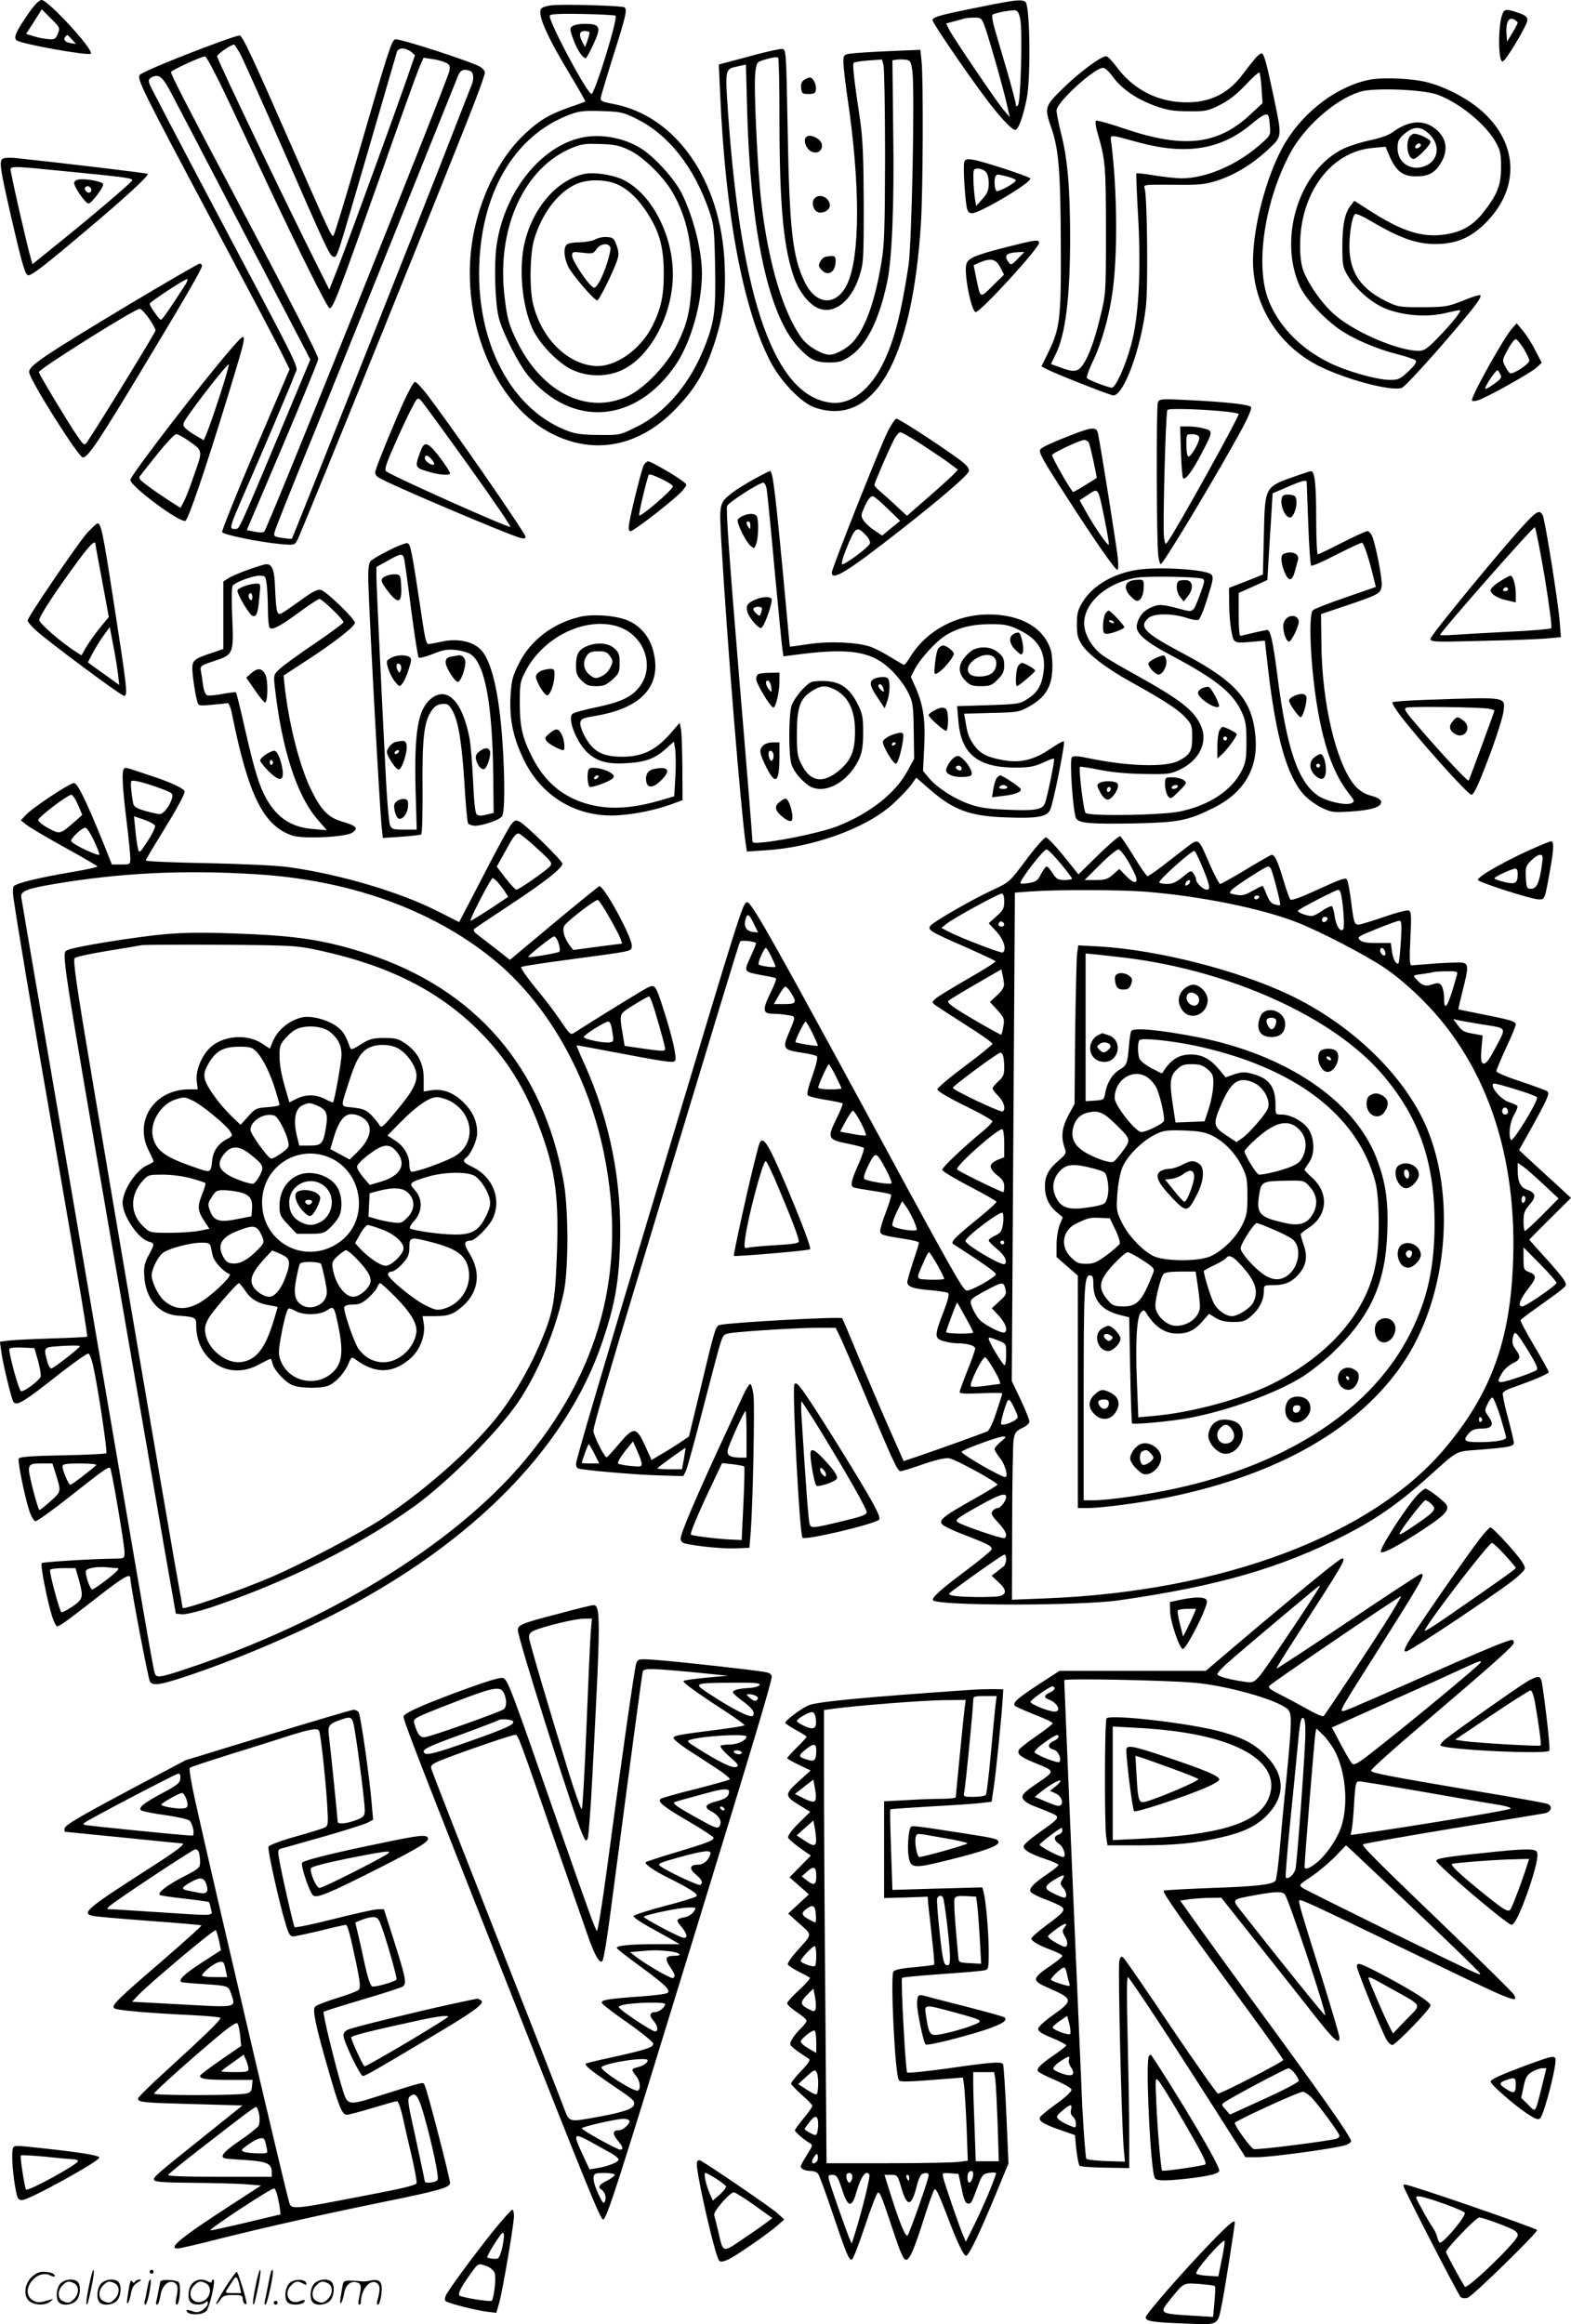 <svg version="1.0" xmlns="http://www.w3.org/2000/svg"
  viewBox="0 0 810.756 1199.011"
 preserveAspectRatio="xMidYMid meet">
<g transform="translate(0.256,1200) scale(0.1,-0.1)"
fill="#000000" stroke="none">
<path d="M141 11926 c-61 -89 -75 -120 -58 -134 23 -19 371 -81 383 -69 18 18
-220 277 -254 277 -13 0 -37 -25 -71 -74z m155 -100 c-11 -27 -17 -31 -48 -28
-20 1 -54 8 -76 15 l-40 12 41 63 40 64 48 -48 c46 -46 47 -48 35 -78z m72
-29 l22 -24 -30 5 c-28 4 -39 20 -23 35 8 9 7 10 31 -16z M5060 11965 c-212
-42 -250 -53 -250 -69 0 -14 169 -262 273 -401 70 -94 136 -165 153 -165 17 0
40 63 60 161 22 108 17 485 -7 500 -22 13 -51 10 -229 -26z m203 -65 c12 -64
2 -429 -12 -443 -8 -8 -11 -7 -11 4 0 9 -21 87 -46 175 -26 87 -55 187 -65
221 -10 36 -14 65 -8 68 13 9 91 23 114 22 15 -2 21 -13 28 -47z m-188 -24
c18 -43 99 -326 119 -416 l15 -65 -30 35 c-36 42 -260 372 -283 417 l-16 32
42 11 c24 6 48 13 53 15 6 2 27 4 48 4 34 1 39 -2 52 -33z M2848 11973 c-25
-2 -51 -10 -57 -17 -23 -27 28 -143 156 -354 41 -68 73 -125 71 -126 -1 -1
-39 -15 -83 -30 -102 -36 -153 -66 -226 -134 -115 -106 -208 -274 -255 -461
-108 -424 67 -918 385 -1085 223 -117 459 -71 648 127 103 107 151 192 201
347 43 136 56 239 49 400 -19 431 -252 764 -576 824 -58 11 -66 15 -63 33 2
11 30 105 62 207 71 225 77 251 57 259 -20 8 -310 16 -369 10z m326 -54 c14
-13 -110 -413 -125 -404 -32 20 -226 386 -214 405 5 8 54 10 170 8 90 -2 166
-6 169 -9z m108 -532 c165 -81 297 -248 375 -474 25 -73 27 -92 31 -288 4
-229 -3 -283 -54 -414 -76 -191 -201 -339 -349 -412 -88 -44 -89 -44 -194 -43
-76 0 -120 5 -156 18 -281 101 -464 421 -465 812 0 406 176 715 471 824 45 17
72 20 161 17 99 -3 112 -6 180 -40z M2963 11870 c-28 -11 -28 -16 -4 -81 19
-49 46 -89 61 -89 4 0 22 32 40 72 40 85 35 102 -31 105 -24 1 -54 -2 -66 -7z
m77 -39 c0 -4 -5 -23 -11 -41 l-12 -33 -13 24 c-21 39 -17 59 11 59 14 0 25
-4 25 -9z M2979 11285 c-211 -58 -390 -300 -421 -569 -11 -100 -5 -278 13
-353 17 -72 102 -241 152 -301 227 -273 559 -247 765 61 76 115 132 312 132
466 0 116 -43 288 -103 411 -36 73 -134 183 -205 230 -94 62 -228 85 -333 55z
m267 -60 c71 -34 175 -136 222 -217 76 -129 109 -291 98 -483 -7 -136 -25
-205 -78 -309 -53 -103 -166 -220 -251 -260 -205 -96 -437 15 -567 274 -48 95
-57 130 -71 262 -34 342 107 643 348 744 50 21 71 24 149 21 75 -2 100 -8 150
-32z M3005 11101 c-139 -36 -258 -176 -300 -352 -31 -133 -14 -322 39 -442 34
-77 131 -179 205 -214 81 -39 184 -39 263 0 145 71 258 287 258 492 0 208
-115 423 -262 490 -58 26 -155 39 -203 26z m150 -42 c63 -18 122 -67 176 -147
68 -102 91 -180 92 -317 1 -119 -14 -188 -60 -279 -62 -122 -193 -213 -297
-204 -143 12 -274 143 -317 318 -20 80 -17 261 5 335 38 128 116 234 206 280
51 27 128 32 195 14z M3070 10765 c-14 -8 -50 -14 -80 -15 -31 0 -61 -5 -68
-12 -18 -18 -14 -67 8 -114 21 -42 134 -174 150 -174 9 0 80 143 101 203 11
32 11 44 -1 80 -14 38 -19 42 -50 44 -19 2 -46 -4 -60 -12z m77 -40 c7 -19
-31 -138 -59 -183 -17 -27 -23 -31 -35 -20 -31 25 -103 136 -103 158 0 22 3
22 55 16 51 -6 56 -4 71 19 18 28 61 34 71 10z M7751 11928 c-24 -64 -22 -253
2 -245 17 5 127 189 127 213 0 17 -10 25 -47 38 -61 21 -72 20 -82 -6z m79
-45 c0 -3 -12 -27 -27 -52 l-28 -46 -3 42 c-4 57 12 87 38 73 11 -6 20 -14 20
-17z M1131 11784 c-205 -75 -400 -156 -412 -170 -16 -20 6 -66 391 -789 164
-308 317 -598 340 -645 l42 -85 -177 -414 c-97 -228 -174 -420 -171 -426 5
-14 198 -53 304 -62 69 -6 70 -6 85 23 27 52 838 2054 918 2268 27 70 49 134
49 142 0 7 -10 20 -22 28 -35 24 -422 150 -441 143 -19 -7 -33 -50 -189 -587
-66 -228 -124 -419 -129 -424 -10 -11 -11 -8 -234 499 -182 414 -235 528 -250
532 -5 1 -52 -14 -104 -33z m103 -56 c14 -24 114 -248 224 -498 229 -525 243
-555 263 -555 17 0 12 -16 180 560 77 264 142 488 145 498 3 10 15 17 29 17
12 0 32 -8 44 -17 l20 -18 -43 -125 c-70 -200 -293 -812 -348 -954 l-51 -130
-60 120 c-157 312 -512 1052 -519 1083 -2 10 71 61 88 61 2 0 14 -19 28 -42z
m-71 -220 c53 -112 152 -322 220 -468 158 -336 305 -630 315 -630 19 0 42 61
273 712 92 263 178 501 190 529 l22 51 42 -6 c24 -3 55 -11 70 -18 23 -10 26
-17 22 -43 -8 -46 -937 -2359 -956 -2378 -5 -5 -27 -5 -49 0 l-41 8 185 434
c101 238 184 441 184 449 0 19 -156 322 -442 862 -227 427 -318 604 -318 618
0 9 154 80 176 81 6 1 54 -90 107 -201z m1261 126 c18 -7 21 -42 6 -76 -5 -13
-50 -126 -99 -253 -101 -263 -822 -2078 -827 -2084 -2 -2 -24 0 -49 4 -44 6
-46 8 -40 32 3 14 89 230 192 481 143 352 477 1180 756 1875 11 26 30 33 61
21z m-1552 -97 c20 -37 162 -309 316 -605 154 -295 310 -593 346 -662 l65
-125 -113 -270 c-221 -529 -251 -598 -264 -602 -6 -3 -19 -3 -27 0 -11 5 -1
36 51 154 88 200 258 599 274 645 16 44 54 -34 -422 865 -175 331 -323 614
-328 627 -7 20 -6 28 8 36 35 20 56 7 94 -63z M3905 11720 c-60 -16 -130 -35
-154 -41 l-44 -12 7 -151 c27 -624 118 -1108 259 -1381 55 -105 161 -215 231
-238 303 -102 501 242 546 948 11 170 13 762 3 844 l-6 54 -166 -7 c-91 -4
-181 -10 -198 -13 -31 -5 -33 -8 -33 -44 0 -21 9 -100 20 -176 68 -456 67
-828 -1 -970 -56 -115 -160 -109 -219 13 -63 129 -79 275 -88 804 -7 385 -8
395 -27 397 -11 2 -69 -11 -130 -27z m115 -326 c0 -458 21 -683 80 -838 25
-66 76 -128 120 -146 81 -34 169 34 211 161 23 72 24 82 24 379 -1 236 -5 332
-18 425 -33 220 -41 294 -34 301 3 4 38 9 76 12 l70 5 8 -29 c4 -16 8 -227 8
-469 -1 -377 -3 -456 -19 -550 -32 -194 -80 -331 -142 -404 -30 -36 -92 -71
-125 -71 -38 0 -107 40 -138 78 -98 125 -179 393 -215 712 -20 177 -39 590
-31 662 6 53 9 58 38 67 44 14 71 18 80 14 4 -2 7 -141 7 -309z m686 239 c13
-104 -3 -889 -20 -1003 -37 -243 -72 -381 -127 -496 -67 -142 -168 -221 -268
-212 -292 28 -468 519 -536 1493 -16 234 -17 228 51 243 l41 9 6 -226 c17
-636 110 -1068 265 -1233 60 -64 88 -78 160 -78 49 0 66 5 105 31 86 57 151
186 193 384 25 118 37 401 31 782 l-4 362 21 3 c11 2 33 2 48 0 24 -4 27 -9
34 -59z M6478 11702 c-13 -15 -43 -53 -67 -85 -80 -109 -189 -156 -334 -143
-128 12 -239 75 -317 181 -22 30 -47 55 -54 55 -27 0 -142 -86 -223 -166 -95
-93 -97 -98 -58 -209 36 -106 46 -222 47 -600 2 -381 -4 -430 -67 -558 l-33
-67 26 -14 c48 -25 330 -136 345 -136 54 0 143 241 168 457 12 98 7 569 -6
610 -7 21 -6 21 147 20 133 -2 162 1 223 20 92 29 183 84 264 159 77 72 76 61
31 278 -35 165 -48 213 -59 220 -4 3 -19 -7 -33 -22z m-736 -100 c44 -61 125
-116 219 -149 59 -21 93 -27 169 -27 88 -1 100 1 162 32 46 23 85 53 133 103
36 39 69 68 72 65 3 -3 8 -40 11 -82 l5 -76 -62 -58 c-169 -158 -344 -178
-653 -73 -76 26 -141 44 -145 40 -4 -4 -1 -27 5 -50 45 -155 46 -172 47 -512
0 -322 -1 -333 -27 -440 -31 -129 -60 -210 -92 -257 -26 -38 -49 -40 -121 -12
l-44 16 23 47 c52 103 76 293 76 605 0 253 -13 406 -46 535 -13 52 -24 107
-24 121 0 42 195 220 240 220 10 0 33 -21 52 -48z m801 -199 c3 -5 7 -29 8
-55 4 -47 4 -47 -61 -103 -118 -100 -272 -165 -395 -165 -27 0 -90 7 -140 15
-49 8 -91 13 -93 11 -2 -2 2 -102 9 -223 16 -280 3 -520 -36 -662 -30 -111
-80 -221 -100 -221 -17 0 -117 38 -128 49 -4 4 10 46 33 92 43 91 82 228 99
354 27 191 24 528 -6 764 -6 51 -21 50 142 6 244 -66 423 -37 580 94 58 49 79
59 88 44z M4146 11587 c-12 -9 -17 -23 -14 -42 3 -27 7 -30 38 -30 28 0 36 4
38 22 4 27 -14 63 -31 63 -7 0 -21 -6 -31 -13z M7073 11590 c-167 -30 -342
-159 -442 -325 -102 -169 -181 -483 -165 -660 18 -214 150 -403 348 -498 143
-69 368 -127 418 -108 13 5 98 96 191 202 180 208 224 265 214 276 -4 3 -44
-9 -89 -28 -79 -31 -90 -33 -208 -34 -121 0 -128 1 -191 32 -123 61 -179 139
-187 258 -4 73 12 180 29 191 6 3 40 -12 77 -34 166 -98 255 -127 367 -120 95
6 166 41 239 118 164 172 157 394 -19 558 -71 67 -190 131 -290 157 -75 20
-223 27 -292 15z m342 -78 c117 -43 255 -157 306 -253 19 -36 24 -59 23 -124
0 -91 -20 -140 -93 -233 -52 -65 -109 -98 -192 -111 -118 -19 -224 14 -389
120 l-83 53 -18 -23 c-31 -38 -44 -101 -44 -211 0 -96 2 -109 27 -151 46 -77
135 -152 214 -178 92 -31 200 -37 287 -17 38 9 73 16 78 16 14 0 -42 -70 -117
-147 -51 -52 -67 -63 -95 -63 -102 0 -317 90 -425 179 -64 52 -138 153 -169
231 -12 32 -18 72 -18 135 0 271 161 485 377 502 l64 6 22 -52 c32 -73 68
-101 133 -101 63 0 94 15 124 59 48 70 39 140 -24 188 -62 48 -136 41 -220
-20 -18 -14 -64 -30 -112 -40 -44 -9 -106 -28 -138 -43 -228 -108 -340 -456
-229 -708 28 -63 118 -162 203 -223 72 -51 195 -104 308 -132 43 -11 83 -25
88 -30 8 -8 -3 -24 -36 -56 -43 -40 -52 -45 -95 -45 -68 0 -224 44 -317 90
-153 76 -267 197 -316 335 -62 180 -14 496 114 740 73 138 230 279 361 321 67
23 325 13 401 -14z m-39 -206 c56 -56 45 -134 -23 -162 -72 -30 -143 15 -143
91 0 37 5 48 35 74 49 42 87 41 131 -3z M7270 11291 c-20 -39 -6 -111 23 -111
17 0 87 72 87 88 0 13 -58 42 -84 42 -9 0 -20 -9 -26 -19z m60 -40 c0 -5 -7
-11 -15 -15 -15 -5 -20 5 -8 17 9 10 23 9 23 -2z M4155 11289 c-12 -19 5 -59
30 -71 48 -22 77 36 33 66 -26 18 -54 21 -63 5z M11 11181 c-19 -12 -12 -55
44 -300 60 -259 73 -301 89 -301 19 0 84 50 297 230 200 168 327 285 319 293
-4 4 -437 56 -685 82 -27 3 -56 1 -64 -4z m339 -66 c295 -29 330 -34 330 -45
0 -9 -213 -190 -405 -344 l-110 -89 -12 43 c-15 51 -88 369 -97 423 -8 45 -36
44 294 12z M398 11073 c-10 -3 -18 -10 -18 -17 0 -22 59 -106 74 -106 15 0 76
80 76 99 0 15 -96 32 -132 24z m67 -43 c11 -17 -5 -32 -21 -19 -7 6 -11 15 -8
20 7 12 21 11 29 -1z M4974 11165 c-7 -17 2 -172 12 -232 5 -25 11 -33 28 -33
42 0 316 164 300 180 -12 12 -248 89 -295 96 -31 5 -40 3 -45 -11z m110 -51
c10 -9 16 -33 16 -59 0 -36 -6 -52 -32 -81 l-33 -37 -7 44 c-3 24 -7 68 -7 97
-1 49 1 52 23 52 14 0 32 -7 40 -16z m112 -25 c24 -6 44 -15 44 -19 0 -13 -89
-62 -100 -55 -11 7 -14 68 -3 78 8 9 6 9 59 -4z M4200 10975 c-17 -20 -5 -62
20 -70 26 -8 60 11 60 35 0 41 -55 66 -80 35z M5195 10726 c-169 -43 -203 -58
-211 -91 -12 -50 27 -245 49 -245 25 0 327 330 327 357 0 19 -19 16 -165 -21z
m55 -61 c-32 -33 -36 -34 -47 -18 -27 35 -13 49 51 52 l30 1 -34 -35z m-91
-43 l20 -39 -59 -58 c-66 -65 -62 -67 -84 38 l-14 69 32 14 c57 24 83 18 105
-24z M4252 10673 c-7 -2 -17 -14 -23 -25 -8 -15 -7 -24 7 -39 34 -38 74 -14
74 45 0 21 -5 26 -22 25 -13 0 -29 -3 -36 -6z M665 10430 c-454 -273 -521
-319 -517 -351 5 -43 255 -439 277 -439 27 0 83 84 336 505 190 315 279 469
279 483 0 7 -6 12 -12 12 -7 0 -170 -95 -363 -210z m290 103 c-75 -117 -120
-183 -127 -183 -8 0 -58 70 -58 83 0 9 180 127 193 127 5 0 1 -12 -8 -27z
m-188 -177 c18 -26 33 -54 33 -61 0 -10 -304 -505 -355 -578 -12 -17 -16 -14
-53 40 -50 74 -190 307 -194 323 -4 14 500 330 521 327 8 -1 29 -24 48 -51z
M7803 10308 c-42 -44 -220 -364 -209 -375 3 -3 15 -3 28 1 38 9 281 145 307
171 l25 24 -33 63 c-17 35 -46 80 -64 101 l-32 39 -22 -24z m57 -105 c16 -27
30 -55 30 -63 0 -18 -85 -74 -100 -65 -5 3 -17 19 -25 36 -14 26 -14 32 1 62
26 50 45 77 55 77 5 0 22 -21 39 -47z m-120 -133 c9 -17 5 -24 -31 -50 -23
-17 -44 -28 -46 -26 -7 7 52 96 63 96 2 0 8 -9 14 -20z M1188 10198 c-149
-172 -518 -652 -518 -674 0 -32 255 -222 284 -211 15 6 100 254 225 662 101
332 101 328 9 223z m-57 -241 c-27 -84 -57 -169 -66 -190 l-16 -38 -40 23
c-22 12 -46 30 -55 39 -14 16 -14 20 2 46 46 72 219 293 222 283 2 -5 -19 -79
-47 -163z m-168 -226 c83 -57 82 -52 38 -176 -20 -61 -45 -125 -55 -143 l-17
-32 -57 36 c-31 20 -81 54 -110 76 -48 35 -52 42 -39 56 7 10 48 61 91 115 43
53 84 97 93 97 8 0 33 -13 56 -29z M2085 9936 c-42 -90 -136 -318 -149 -363
-5 -16 -1 -26 16 -37 47 -31 671 -296 731 -311 18 -5 27 -3 27 5 0 19 -413
614 -519 748 -23 28 -46 52 -52 52 -6 0 -30 -42 -54 -94z m329 -336 c124 -173
222 -316 217 -318 -13 -5 -597 256 -640 286 -10 8 -4 31 34 118 26 60 65 145
87 188 39 77 40 78 58 60 10 -10 120 -161 244 -334z M2166 9668 c-28 -77 -27
-80 34 -99 59 -19 120 -24 120 -11 0 11 -55 89 -88 125 -35 37 -48 34 -66 -15z
m59 -38 c10 -11 16 -23 12 -26 -9 -9 -47 16 -47 31 0 21 14 19 35 -5z M5973
9924 c-9 -22 -7 -728 2 -791 3 -24 9 -43 13 -43 14 1 302 481 422 703 33 62
49 102 43 108 -13 13 -139 26 -322 35 -142 7 -151 6 -158 -12z m365 -49 c28
-4 52 -8 52 -11 0 -18 -315 -586 -365 -657 -13 -18 -14 -18 -20 17 -8 42 8
646 17 661 6 10 194 4 316 -10z M6092 9671 c2 -71 7 -133 11 -138 12 -11 47
35 94 125 61 115 61 119 16 131 -21 6 -57 11 -81 11 l-44 0 4 -129z m94 74 c7
-18 -44 -108 -57 -100 -5 4 -9 31 -9 61 0 54 0 54 30 54 18 0 33 -6 36 -15z
M4576 9768 c-47 -98 -286 -702 -286 -722 0 -46 83 6 361 224 199 156 338 275
346 298 4 10 -5 26 -28 45 -52 44 -329 227 -345 227 -7 0 -29 -33 -48 -72z
m175 -59 c52 -34 116 -77 142 -96 l48 -36 -23 -25 c-13 -13 -72 -67 -132 -119
l-108 -94 -52 48 c-28 27 -66 60 -83 75 -18 15 -33 31 -33 36 0 10 71 175 100
232 11 22 27 40 34 40 8 0 56 -28 107 -61z m-174 -332 l66 -64 -47 -38 -46
-38 -40 27 c-22 14 -47 37 -55 50 -15 22 -15 27 0 62 18 43 33 64 47 64 6 0
40 -28 75 -63z m-113 -136 c17 -17 26 -36 23 -45 -9 -22 -141 -119 -145 -106
-2 6 6 37 19 68 49 125 57 131 103 83z M5540 9761 c-109 -42 -167 -68 -174
-80 -9 -15 11 -51 137 -246 138 -215 249 -375 261 -375 5 0 6 28 2 63 -6 57
-88 575 -102 640 -7 35 -27 35 -124 -2z m76 -43 c7 -11 44 -182 41 -184 -1 -1
-28 -18 -61 -38 -32 -20 -60 -36 -61 -34 -19 19 -112 184 -108 191 8 13 145
77 165 77 9 0 20 -5 24 -12z m54 -272 c10 -28 50 -228 50 -254 0 -18 -67 77
-119 170 l-32 57 38 25 c46 32 51 32 63 2z M3320 9601 c-11 -21 -63 -229 -75
-298 -5 -33 -4 -43 7 -43 18 0 246 178 271 213 21 27 21 27 1 42 -34 28 -168
105 -181 105 -7 0 -17 -9 -23 -19z m150 -110 c0 -17 -165 -159 -174 -150 -4 5
41 196 50 210 6 10 124 -47 124 -60z M3887 9527 c-42 -23 -93 -55 -112 -70
-66 -53 -66 -53 -55 -253 29 -506 101 -1387 126 -1558 l6 -39 92 6 c247 14
525 114 662 240 37 34 79 78 94 98 l26 37 68 -59 c123 -108 209 -140 396 -146
162 -6 210 3 227 39 16 33 79 346 71 353 -3 4 -35 -14 -71 -39 -85 -57 -155
-74 -246 -57 -80 15 -113 32 -144 73 -29 40 -36 59 -46 120 l-8 46 141 4 c136
3 143 4 196 34 80 45 113 97 118 184 2 38 -1 85 -8 107 -37 116 -155 183 -321
183 -166 0 -319 -83 -403 -217 -14 -24 -29 -43 -33 -43 -3 0 -34 18 -68 39
-33 21 -82 46 -107 55 -70 23 -208 29 -318 13 -52 -8 -96 -14 -96 -13 -1 0
-11 109 -23 241 -52 558 -65 665 -80 665 -3 0 -41 -19 -84 -43z m67 -49 c3
-18 22 -206 41 -418 20 -212 38 -399 41 -415 l5 -31 102 13 c249 30 359 10
455 -85 32 -31 71 -82 85 -113 26 -51 28 -66 30 -200 l2 -144 -34 -62 c-61
-114 -193 -218 -358 -284 -75 -30 -268 -72 -380 -84 -59 -6 -63 -5 -63 14 0
12 -31 399 -70 862 -49 593 -67 846 -60 859 11 21 166 120 187 120 6 0 14 -15
17 -32z m1301 -727 c104 -49 143 -119 127 -225 -11 -66 -30 -98 -82 -132 -38
-25 -48 -27 -201 -32 l-162 -5 6 -73 c13 -173 99 -244 295 -244 72 0 96 5 141
25 30 14 56 24 58 21 5 -5 -34 -197 -47 -230 -12 -34 -54 -40 -204 -33 -94 4
-137 11 -190 30 -79 29 -165 85 -206 135 l-29 35 6 123 c7 137 -4 213 -43 304
l-26 58 22 43 c26 50 109 141 156 170 66 41 135 58 229 59 79 0 98 -4 150 -29z
M3834 9340 c-12 -5 -25 -14 -29 -20 -8 -14 38 -110 65 -135 19 -17 20 -17 30
9 11 30 14 115 4 140 -7 17 -36 20 -70 6z m36 -52 c0 -19 -2 -20 -10 -8 -13
19 -13 30 0 30 6 0 10 -10 10 -22z M3894 8906 c-39 -17 -48 -30 -40 -61 8 -30
54 -85 71 -85 13 0 55 112 55 146 0 18 -45 18 -86 0z m36 -45 c0 -5 -3 -17 -6
-26 -6 -15 -8 -14 -25 1 -10 9 -16 21 -13 25 7 12 44 11 44 0z M3913 8523 c-7
-2 -13 -14 -13 -26 0 -24 74 -147 89 -147 12 0 31 80 31 134 l0 46 -47 -1
c-27 0 -54 -3 -60 -6z m65 -69 c2 -28 2 -28 -13 -10 -18 24 -20 49 -2 44 6 -3
13 -18 15 -34z M4513 8500 c-32 -13 -29 -37 14 -100 l36 -54 14 39 c8 22 12
58 11 80 -3 35 -6 40 -28 42 -14 1 -35 -2 -47 -7z m41 -46 c9 -24 7 -28 -9
-14 -17 14 -20 30 -6 30 5 0 12 -7 15 -16z M4184 8481 c-28 -12 -84 -77 -100
-117 -17 -42 -18 -265 -1 -310 14 -37 42 -71 81 -102 78 -60 211 7 269 137 14
33 19 66 19 133 0 77 -3 95 -28 145 -40 80 -86 114 -160 119 -33 2 -68 0 -80
-5z m119 -37 c72 -36 107 -107 107 -216 0 -101 -19 -149 -80 -201 -82 -70
-148 -62 -192 22 -26 49 -28 62 -28 168 0 127 15 174 67 211 52 36 79 39 126
16z M4592 8205 c-18 -8 -35 -21 -38 -30 -6 -15 51 -115 67 -115 9 0 27 57 36
118 5 37 3 42 -13 42 -11 -1 -34 -7 -52 -15z m28 -39 c0 -3 -4 -8 -10 -11 -5
-3 -10 -1 -10 4 0 6 5 11 10 11 6 0 10 -2 10 -4z M3936 8154 c-22 -22 -20 -38
15 -110 49 -98 69 -83 69 54 l0 72 -34 0 c-19 0 -42 -7 -50 -16z m54 -54 c0
-10 -4 -21 -9 -24 -10 -7 -23 33 -15 46 8 13 24 -1 24 -22z M4020 7862 c-16
-13 -21 -24 -16 -38 8 -25 63 -67 77 -59 18 11 -9 115 -30 115 -5 0 -19 -8
-31 -18z M5228 8729 c-27 -15 -22 -52 12 -84 26 -25 30 -26 36 -11 8 21 -8 98
-21 102 -5 2 -18 -1 -27 -7z M4840 8655 c-6 -8 -14 -42 -17 -76 -6 -60 -5 -61
15 -50 25 13 82 81 82 98 0 13 -38 43 -56 43 -6 0 -17 -7 -24 -15z M5024 8650
c-11 -4 -33 -22 -47 -40 -36 -42 -35 -83 2 -121 25 -25 37 -29 81 -29 46 0 56
4 86 34 27 27 34 42 34 74 0 33 -6 45 -31 66 -32 27 -82 34 -125 16z m104 -42
c18 -18 14 -56 -8 -78 -24 -24 -101 -28 -120 -5 -40 48 83 128 128 83z M5250
8561 c-10 -20 -14 -101 -4 -101 8 0 94 73 94 80 0 8 -55 40 -69 40 -6 0 -15
-9 -21 -19z M4818 8334 c-16 -8 -28 -18 -28 -23 0 -12 77 -81 90 -81 11 0 14
78 4 104 -8 20 -31 20 -66 0z M4901 8071 c-12 -16 -21 -36 -21 -45 0 -22 44
-38 94 -34 35 3 40 6 38 23 -6 31 -51 85 -72 85 -10 0 -28 -13 -39 -29z m59
-36 c0 -9 -6 -12 -15 -9 -8 4 -15 10 -15 15 0 5 7 9 15 9 8 0 15 -7 15 -15z
M5142 7987 c-6 -7 -14 -33 -18 -57 l-7 -43 58 7 c64 7 99 22 89 37 -7 12 -94
69 -105 69 -3 0 -11 -6 -17 -13z m53 -47 c4 -6 -5 -10 -20 -10 -15 0 -24 4
-20 10 3 6 12 10 20 10 8 0 17 -4 20 -10z M6690 9546 c-168 -59 -164 -52 -170
-304 l-5 -206 -87 -35 -88 -34 1 -86 c0 -47 6 -111 12 -141 13 -61 10 -60 127
-49 l45 4 16 -140 c41 -357 98 -558 184 -653 20 -23 61 -53 91 -68 51 -25 61
-26 147 -21 99 6 152 20 161 42 6 18 -9 29 -61 43 -24 7 -53 26 -71 46 -97
111 -172 423 -175 730 l-2 158 125 42 c173 58 184 64 188 105 4 35 -32 217
-50 257 -6 13 -17 24 -24 24 -7 0 -66 -27 -131 -60 -64 -33 -121 -60 -125 -60
-4 0 -8 85 -8 189 0 175 -8 242 -27 240 -5 0 -37 -11 -73 -23z m51 -33 c0 -5
4 -101 8 -216 4 -114 11 -211 15 -215 4 -4 62 21 129 56 67 34 127 62 133 62
10 0 39 -90 64 -197 l8 -31 -156 -54 c-85 -29 -161 -59 -169 -66 -27 -28 -9
-346 33 -557 34 -176 82 -297 150 -385 34 -43 34 -45 15 -54 -30 -13 -129 10
-173 40 -102 71 -161 244 -208 617 -24 184 -36 237 -53 237 -7 -1 -39 -7 -72
-15 -33 -8 -63 -15 -67 -15 -5 0 -8 50 -8 110 l0 111 74 33 74 34 6 103 c3 57
10 158 14 224 l7 120 75 32 c76 33 100 39 101 26z M6614 9435 c-14 -35 14
-105 41 -105 17 0 37 52 33 86 -2 25 -8 29 -36 32 -22 2 -34 -2 -38 -13z
M6623 9143 c-18 -7 -16 -45 3 -93 21 -52 40 -51 54 3 6 23 13 48 15 55 12 33
-28 53 -72 35z M6642 8814 c-14 -10 -22 -26 -22 -44 0 -37 16 -80 30 -80 12 0
49 76 50 102 0 27 -33 40 -58 22z M6673 8408 c-13 -6 -23 -16 -23 -22 0 -16
49 -86 60 -86 10 0 30 63 30 98 0 25 -28 29 -67 10z M6782 8094 c-30 -21 -29
-64 2 -94 35 -32 56 -21 56 30 0 41 -14 80 -28 80 -4 0 -18 -7 -30 -16z m28
-44 c0 -5 -4 -10 -10 -10 -5 0 -10 5 -10 10 0 6 5 10 10 10 6 0 10 -4 10 -10z
M7873 9304 c-109 -115 -493 -582 -493 -599 0 -17 15 -18 273 -11 149 3 301 9
336 13 l64 6 -6 76 c-7 98 -76 530 -88 553 -15 28 -30 22 -86 -38z m96 -280
c23 -141 39 -260 34 -265 -4 -4 -102 -13 -218 -18 -115 -6 -243 -13 -282 -16
-40 -3 -73 -3 -73 0 0 14 476 555 488 555 4 0 27 -115 51 -256z M7737 9000
c-26 -16 -47 -36 -47 -45 0 -20 36 -42 88 -53 l42 -10 0 43 c0 47 -14 95 -28
95 -4 0 -29 -13 -55 -30z m43 -40 c0 -5 -7 -10 -16 -10 -8 0 -12 5 -9 10 3 6
10 10 16 10 5 0 9 -4 9 -10z M445 9248 c-51 -59 -305 -432 -305 -449 0 -6 17
-27 37 -46 62 -58 446 -343 461 -343 20 0 15 41 -54 485 -55 357 -65 405 -83
405 -5 0 -30 -24 -56 -52z m45 -55 c0 -5 16 -91 35 -192 l34 -184 -45 -55
c-25 -30 -56 -75 -71 -99 l-25 -44 -28 18 c-75 47 -190 147 -190 164 0 20 87
152 200 305 62 84 89 110 90 87z m116 -668 l7 -59 -54 39 c-30 21 -66 47 -81
58 l-27 20 24 46 c13 25 38 66 56 91 l33 45 17 -90 c10 -49 21 -117 25 -150z
M2003 9160 c-44 -22 -87 -47 -94 -56 -9 -11 -12 -42 -11 -103 7 -217 58 -1161
69 -1265 l6 -59 94 6 c52 4 98 9 104 12 5 4 8 102 7 243 -2 256 8 338 46 395
16 23 31 33 54 35 27 3 35 -2 52 -30 32 -53 50 -161 64 -374 6 -109 15 -205
19 -212 5 -6 21 -12 36 -12 39 0 124 29 139 48 15 20 16 188 2 392 -18 250
-56 411 -111 468 -42 43 -117 59 -196 43 -32 -7 -65 -13 -73 -14 -12 -2 -20
30 -37 148 -51 340 -57 370 -74 373 -8 1 -52 -15 -96 -38z m81 -47 c3 -16 20
-134 36 -263 17 -129 34 -238 38 -242 5 -5 37 4 73 18 51 21 74 25 117 21 30
-3 64 -13 78 -22 74 -48 113 -256 117 -630 l2 -189 -38 -9 c-27 -7 -42 -6 -50
2 -7 7 -14 71 -18 169 -4 86 -12 186 -18 221 -36 193 -117 275 -201 205 -66
-56 -85 -169 -78 -466 l6 -208 -64 0 c-57 0 -65 2 -74 23 -5 12 -14 112 -20
222 -20 388 -50 1011 -50 1060 l0 50 58 32 c70 40 79 40 86 6z M1994 9030
c-35 -14 -35 -25 -5 -66 61 -85 84 -81 79 12 -3 55 -5 59 -28 61 -14 1 -35 -2
-46 -7z M2024 8610 c-12 -5 -24 -13 -28 -18 -9 -14 15 -78 40 -109 23 -27 24
-28 39 -8 8 10 23 43 32 73 15 46 15 55 3 63 -18 11 -58 11 -86 -1z m42 -67
c-7 -17 -8 -17 -17 0 -12 21 -2 44 13 29 6 -6 8 -19 4 -29z M2328 8613 c-40
-6 -41 -34 -2 -95 14 -22 30 -38 36 -36 14 5 36 64 37 99 1 24 -17 42 -37 38
-4 -1 -19 -4 -34 -6z M2042 8173 c-12 -2 -30 -15 -38 -29 -15 -22 -14 -26 10
-69 15 -25 33 -45 41 -45 18 0 49 102 40 130 -6 20 -10 21 -53 13z m13 -53
c-3 -5 -11 -10 -16 -10 -6 0 -7 5 -4 10 3 6 11 10 16 10 6 0 7 -4 4 -10z
M2470 8122 c-17 -13 -20 -24 -15 -44 8 -31 30 -53 44 -44 14 9 34 74 27 91 -7
20 -29 19 -56 -3z M2046 7867 c-15 -11 -17 -21 -12 -49 4 -20 13 -38 20 -41
21 -8 48 27 49 65 2 26 -2 34 -18 36 -11 1 -29 -3 -39 -11z M1279 9061 c-43
-15 -89 -35 -103 -44 l-26 -17 0 -174 0 -174 -52 -18 c-96 -31 -108 -40 -108
-82 0 -37 15 -137 27 -176 5 -17 12 -18 74 -12 38 3 75 7 81 9 6 1 17 -25 24
-63 84 -416 162 -571 311 -621 56 -18 273 -8 308 15 35 23 23 36 -57 59 -70
22 -106 61 -159 171 -59 126 -112 337 -133 531 l-5 50 127 83 c137 89 240 170
241 189 1 19 -147 162 -174 169 -20 5 -42 -6 -109 -55 -47 -34 -91 -64 -100
-67 -19 -7 -24 14 -29 133 -3 93 -15 124 -46 122 -9 0 -50 -13 -92 -28z m95
-77 c3 -26 6 -83 6 -128 0 -45 4 -86 8 -93 11 -17 53 4 157 81 49 36 95 66
101 66 14 0 124 -106 124 -120 0 -5 -66 -54 -147 -109 -82 -55 -163 -114 -181
-131 -32 -29 -33 -32 -27 -88 36 -326 114 -568 224 -693 l45 -52 -71 6 c-110
9 -181 55 -238 151 -37 64 -62 141 -111 355 -24 107 -46 197 -49 199 -2 2 -34
-1 -69 -8 -36 -7 -72 -10 -80 -7 -9 4 -17 26 -21 54 -3 26 -8 59 -11 73 -4 24
0 27 66 49 102 33 104 37 96 224 -4 83 -3 158 2 165 12 18 101 51 138 52 30 0
32 -2 38 -46z M1261 8977 c-19 -7 -36 -16 -38 -22 -5 -16 63 -130 79 -133 20
-4 27 15 34 99 7 68 7 69 -17 68 -13 0 -39 -5 -58 -12z m39 -58 c0 -11 -4 -17
-10 -14 -5 3 -10 13 -10 21 0 8 5 14 10 14 6 0 10 -9 10 -21z M1295 8528 l-27
-24 44 -63 c24 -36 48 -65 53 -65 15 -1 17 115 2 144 -17 33 -39 36 -72 8z
M1373 8110 c-18 -11 -33 -26 -33 -33 0 -7 20 -32 44 -56 57 -56 81 -52 71 12
-8 48 -25 89 -40 94 -5 1 -25 -6 -42 -17z m32 -39 c3 -5 1 -12 -5 -16 -5 -3
-10 1 -10 9 0 18 6 21 15 7z M5865 9060 c-123 -19 -228 -81 -280 -165 -25 -41
-30 -58 -30 -115 0 -56 4 -73 28 -109 33 -49 128 -121 247 -187 172 -95 248
-145 284 -184 34 -37 36 -44 36 -105 0 -71 -11 -89 -70 -120 -66 -34 -257 -29
-457 12 -63 13 -85 15 -94 6 -13 -13 6 -284 22 -315 14 -25 73 -30 300 -26
230 5 274 14 405 78 158 77 234 202 221 364 -15 193 -96 288 -378 437 -194
103 -225 134 -177 179 28 26 118 27 194 4 28 -10 58 -15 66 -12 8 3 29 54 47
113 29 92 32 108 20 121 -27 26 -269 42 -384 24z m338 -46 c13 -5 12 -14 -9
-71 -42 -110 -32 -104 -116 -82 -88 23 -101 23 -145 3 -37 -18 -58 -44 -68
-85 -11 -43 38 -87 182 -163 224 -119 313 -190 358 -288 21 -45 25 -68 25
-154 0 -87 -3 -107 -25 -151 -51 -101 -166 -177 -316 -209 -92 -20 -471 -26
-489 -8 -11 11 -37 230 -29 238 2 2 49 -5 104 -16 65 -13 146 -20 230 -21 124
-2 133 -1 188 26 94 47 138 138 104 218 -34 82 -101 135 -332 264 -77 42 -157
89 -177 104 -48 34 -86 93 -94 146 -16 113 107 229 272 255 60 9 309 5 337 -6z
M5832 9003 c-30 -12 -33 -41 -6 -72 14 -17 32 -31 40 -31 19 0 34 32 34 74 0
33 -2 36 -27 35 -16 0 -34 -3 -41 -6z M6083 9004 c-19 -8 -16 -59 5 -84 l18
-23 23 29 c29 37 25 78 -9 81 -14 1 -31 -1 -37 -3z M5700 8831 c-5 -11 -10
-38 -10 -60 0 -35 3 -41 20 -41 23 0 90 26 90 34 0 10 -72 86 -81 86 -4 0 -13
-9 -19 -19z m45 -41 c3 -6 -1 -7 -9 -4 -18 7 -21 14 -7 14 6 0 13 -4 16 -10z
M5964 8606 c-18 -8 -35 -19 -39 -26 -8 -13 32 -60 52 -60 21 0 46 47 39 75 -7
29 -10 29 -52 11z M6203 8450 c-13 -5 -23 -16 -23 -24 0 -28 91 -88 108 -71 8
8 -39 98 -53 101 -5 2 -20 -1 -32 -6z M6290 8231 c-5 -11 -10 -48 -10 -82 l0
-62 21 19 c27 23 79 94 79 106 0 8 -59 38 -74 38 -3 0 -10 -9 -16 -19z m40
-41 c0 -5 -4 -10 -10 -10 -5 0 -10 5 -10 10 0 6 5 10 10 10 6 0 10 -4 10 -10z
M6010 7952 c0 -21 7 -47 14 -58 14 -18 17 -17 58 24 41 41 42 44 24 58 -11 7
-37 14 -58 14 -37 0 -38 -1 -38 -38z m65 -12 c-3 -5 -13 -10 -21 -10 -8 0 -12
5 -9 10 3 6 13 10 21 10 8 0 12 -4 9 -10z M5670 7960 c-13 -8 -12 -14 5 -47
13 -24 27 -38 39 -38 23 0 61 58 52 80 -6 17 -72 20 -96 5z m60 -29 c0 -6 -4
-13 -10 -16 -5 -3 -10 1 -10 9 0 9 5 16 10 16 6 0 10 -4 10 -9z M2983 8816
c-138 -35 -251 -123 -309 -242 -32 -64 -37 -85 -42 -167 -6 -119 14 -214 69
-327 94 -195 284 -304 499 -285 90 7 185 28 263 56 l57 21 -1 172 c-1 94 -4
184 -8 199 l-6 28 -52 -60 c-73 -82 -142 -115 -243 -115 -100 0 -148 24 -190
97 -17 28 -29 63 -28 76 3 23 10 26 79 38 249 41 352 167 292 354 -22 67 -74
121 -139 143 -67 23 -178 29 -241 12z m196 -46 c146 -42 206 -216 110 -324
-40 -46 -98 -71 -220 -96 -57 -12 -110 -26 -117 -33 -28 -23 21 -149 79 -201
49 -45 104 -60 204 -53 94 5 143 24 199 74 l41 37 7 -39 c3 -22 4 -86 1 -141
l-6 -102 -71 -21 c-119 -35 -226 -46 -314 -32 -156 24 -271 106 -344 247 -54
104 -68 162 -68 287 0 104 2 112 32 169 92 172 303 275 467 228z M3023 8665
c-40 -17 -53 -42 -53 -100 0 -38 5 -52 29 -76 24 -24 38 -29 75 -29 39 0 52 6
84 34 34 31 37 39 37 86 0 44 -4 55 -28 76 -32 28 -92 32 -144 9z m123 -51
c16 -23 16 -28 1 -58 -9 -19 -28 -38 -47 -46 -28 -12 -34 -11 -58 7 -32 24
-40 65 -17 99 12 19 24 24 60 24 37 0 47 -4 61 -26z M2792 8540 c-12 -5 -25
-16 -28 -25 -8 -19 44 -107 59 -102 16 5 36 63 36 105 1 27 -3 32 -21 31 -13
0 -33 -4 -46 -9z M2834 8217 c-26 -22 -27 -26 -14 -42 13 -16 69 -45 85 -45
10 0 5 55 -8 79 -17 34 -30 36 -63 8z M3038 8034 c-14 -13 -9 -94 5 -94 25 0
106 31 117 45 9 11 6 17 -14 30 -28 19 -97 31 -108 19z m47 -44 c-3 -5 -11
-10 -16 -10 -6 0 -7 5 -4 10 3 6 11 10 16 10 6 0 7 -4 4 -10z M3373 8033 c-30
-6 -45 -27 -41 -60 4 -40 34 -41 74 -2 56 54 44 77 -33 62z M7373 8390 c-101
-3 -186 -9 -189 -13 -4 -4 13 -32 36 -63 95 -126 353 -414 371 -414 14 0 42
64 104 230 31 85 59 176 62 202 9 74 17 72 -384 58z m305 -46 c17 -3 32 -7 32
-9 0 -6 -130 -358 -133 -362 -6 -5 -133 131 -248 264 -85 99 -91 108 -70 113
27 6 372 2 419 -6z M7497 8282 c-24 -26 -21 -49 7 -67 52 -34 94 34 44 69 -28
20 -31 20 -51 -2z M637 8033 c-12 -11 -8 -92 13 -263 11 -91 20 -180 20 -197
0 -33 -1 -33 -47 -33 l-48 0 -39 98 c-95 234 -138 322 -157 322 -22 0 -214
-127 -249 -165 l-25 -27 26 -21 c14 -12 103 -65 197 -117 95 -52 172 -97 172
-100 0 -4 -60 -17 -132 -29 -172 -29 -290 -58 -300 -74 -4 -6 -5 -30 -2 -52
17 -122 89 -555 205 -1219 145 -837 180 -1048 176 -1052 -2 -2 -84 -6 -182 -9
-99 -3 -200 -8 -224 -11 l-44 -6 7 -51 c6 -52 52 -242 62 -258 16 -26 52 -4
248 151 71 55 134 99 140 97 6 -2 16 -28 23 -58 25 -109 76 -449 69 -456 -4
-4 -106 -9 -227 -11 -161 -3 -222 -8 -225 -17 -6 -14 30 -193 54 -267 9 -29
24 -54 32 -56 8 -1 89 57 180 129 168 133 198 154 206 146 8 -8 74 -398 74
-434 0 -33 -1 -33 -47 -34 -116 -1 -374 -17 -380 -23 -9 -8 29 -197 53 -274 9
-29 21 -52 26 -52 13 0 49 26 211 152 129 101 167 123 167 97 0 -35 93 -526
102 -536 18 -22 58 -15 223 41 196 67 430 163 634 262 768 371 1289 885 1480
1460 61 181 81 295 88 485 12 327 -51 647 -185 944 -23 49 -40 91 -39 92 2 1
83 -14 182 -33 285 -54 315 -58 326 -47 12 12 -15 130 -63 277 -37 115 -41
120 -82 99 -26 -13 -298 -181 -372 -229 -22 -15 -24 -13 -73 59 -27 41 -86
119 -131 172 -44 54 -77 102 -73 106 4 4 114 21 243 38 342 46 324 42 328 69
6 39 -146 318 -168 310 -5 -2 -111 -88 -235 -191 l-226 -189 -75 59 c-42 32
-86 66 -97 75 -14 11 -18 20 -12 26 6 5 89 61 185 124 179 118 270 190 270
212 0 15 -186 198 -219 216 -22 11 -27 10 -46 -14 -12 -15 -77 -134 -144 -265
l-124 -238 -113 57 c-195 99 -505 190 -764 226 -61 9 -237 17 -422 21 -175 3
-318 9 -318 14 0 4 33 60 74 126 82 133 126 212 126 229 0 16 -74 50 -198 90
-117 39 -107 36 -115 27z m201 -105 c50 -19 53 -22 47 -46 -9 -37 -44 -82 -63
-82 -8 0 -42 7 -74 16 -44 13 -59 22 -63 38 -10 52 -15 108 -10 116 6 9 72 -8
163 -42z m-438 -80 l22 -52 -38 -34 c-77 -67 -77 -67 -136 -35 -29 15 -53 35
-53 43 0 15 151 129 171 130 6 0 22 -24 34 -52z m398 -109 c1 -8 -16 -44 -39
-79 -40 -61 -43 -63 -49 -40 -4 14 -10 57 -14 97 l-7 72 53 -18 c29 -10 54
-24 56 -32z m-318 -71 c17 -35 30 -69 30 -76 0 -13 -133 49 -145 68 -7 11 53
69 73 70 7 0 26 -28 42 -62z m2288 -44 c79 -72 82 -77 66 -95 -21 -23 -159
-119 -172 -119 -5 0 -30 27 -55 59 l-46 60 40 72 c45 83 57 99 73 99 6 0 49
-34 94 -76z m-1453 -134 c483 -29 904 -179 1222 -434 283 -228 495 -598 578
-1010 121 -598 -21 -1128 -428 -1602 -363 -422 -1004 -813 -1726 -1053 -138
-46 -157 -49 -165 -23 -9 29 -46 244 -261 1502 -113 663 -255 1492 -315 1842
-61 350 -111 647 -113 660 -3 31 27 43 173 68 341 57 665 73 1035 50z m1252
-42 c11 -13 28 -35 37 -49 l16 -26 -93 -62 c-51 -33 -96 -61 -101 -61 -4 0 18
50 50 110 31 61 60 110 64 110 3 0 16 -10 27 -22z m574 -179 c27 -46 53 -96
58 -110 l9 -27 -126 -16 -126 -17 -18 23 c-30 39 -42 86 -26 105 25 31 160
134 171 130 5 -1 32 -41 58 -88z m-261 -135 c7 -20 8 -39 4 -44 -8 -7 -155
-32 -160 -27 -5 5 122 106 133 106 6 1 17 -15 23 -35z m481 -301 c16 -41 68
-226 69 -243 0 -14 -11 -14 -104 -1 l-105 15 -10 61 c-15 84 -14 99 7 117 15
14 122 78 130 78 1 0 7 -12 13 -27z m-206 -140 c11 -65 11 -68 -13 -71 -30 -4
-132 17 -132 28 0 11 110 80 127 80 7 0 15 -17 18 -37z m-2745 -1638 c0 -8
-137 -115 -148 -115 -6 0 -16 17 -21 38 -18 64 -16 70 32 75 69 6 137 7 137 2z
m-216 -76 c10 -37 16 -74 13 -82 -8 -20 -87 -79 -101 -74 -12 4 -67 207 -60
219 3 5 33 8 67 6 l62 -3 19 -66z m89 -576 c31 -99 32 -97 -24 -147 -28 -25
-54 -46 -58 -46 -4 0 -19 50 -35 112 -31 127 -31 128 51 128 l51 0 15 -47z
m211 38 c-36 -32 -126 -101 -133 -101 -10 0 -41 73 -41 95 0 12 17 15 92 15
52 0 88 -4 82 -9z m109 -531 c14 0 1 -16 -49 -55 -38 -30 -74 -54 -80 -55 -11
0 -34 63 -34 93 0 17 58 27 114 21 16 -2 38 -4 49 -4z m-199 -58 c25 -92 23
-102 -34 -141 -28 -19 -53 -31 -56 -28 -11 11 -64 209 -58 218 3 5 34 9 68 9
l63 0 17 -58z M747 7169 c-193 -25 -376 -58 -400 -70 -33 -18 -44 55 263
-1724 99 -572 206 -1188 237 -1370 l58 -330 32 -3 c18 -2 83 14 151 36 386
130 760 315 1046 520 174 125 433 385 538 539 103 154 191 365 234 563 26 117
26 431 0 575 -106 588 -454 992 -1014 1175 -196 64 -336 88 -582 100 -286 13
-398 11 -563 -11z m902 -73 c356 -78 611 -207 817 -411 144 -144 238 -292 317
-505 83 -222 101 -365 87 -685 -9 -222 -21 -276 -89 -435 -52 -120 -122 -242
-198 -344 -124 -166 -375 -393 -609 -548 -110 -74 -415 -235 -576 -304 -163
-70 -458 -172 -458 -159 0 2 -18 104 -40 227 -53 302 -297 1731 -425 2493 -83
491 -102 622 -92 632 6 7 82 23 167 37 85 14 166 27 180 30 14 2 198 3 410 2
377 -3 388 -4 509 -30z M1550 6750 c-70 -20 -125 -69 -149 -133 l-11 -27 -41
27 c-82 54 -215 39 -277 -32 -41 -46 -66 -116 -59 -165 l5 -40 -45 0 c-179 0
-286 -163 -208 -316 14 -27 25 -52 25 -55 0 -4 -14 -12 -30 -19 -59 -24 -129
-130 -130 -195 0 -67 82 -188 137 -201 29 -8 29 -12 -3 -71 -21 -40 -25 -58
-22 -108 7 -115 74 -194 170 -202 94 -7 98 -9 98 -49 0 -68 22 -125 64 -169
69 -72 166 -85 259 -35 31 17 58 30 61 30 2 0 7 -11 10 -25 9 -35 65 -96 103
-111 43 -18 157 -18 191 0 39 20 78 65 97 109 16 38 17 38 38 23 103 -76 195
-73 286 9 48 44 76 121 65 179 l-6 36 60 0 c75 0 100 9 151 55 79 72 91 172
32 267 -32 51 -30 67 6 68 23 0 96 74 114 115 46 99 0 214 -106 265 -49 24
-53 31 -28 51 23 20 53 88 53 124 0 60 -22 109 -69 156 -52 53 -110 74 -170
64 l-37 -6 0 63 c1 79 -29 138 -92 183 -38 26 -52 30 -111 30 -59 0 -75 -4
-120 -32 -46 -29 -52 -31 -58 -15 -21 60 -35 82 -64 104 -51 39 -143 62 -189
48z m151 -74 c40 -32 59 -69 59 -116 0 -35 -36 -240 -44 -247 -1 -2 -20 6 -41
17 -49 25 -100 25 -148 1 l-36 -18 -15 51 c-27 91 -36 140 -36 194 0 48 4 57
38 94 27 28 50 43 78 48 54 11 114 1 145 -24z m346 -82 c38 -19 77 -65 94
-111 18 -53 -3 -100 -93 -208 -73 -89 -83 -97 -92 -80 -6 11 -25 34 -42 52
-26 26 -41 33 -93 39 -70 8 -67 -6 -24 129 35 110 58 152 96 175 39 24 107 26
154 4z m-725 -21 c34 -36 70 -111 97 -197 11 -37 21 -72 21 -76 0 -4 -28 -10
-62 -12 -58 -4 -64 -7 -100 -48 l-39 -43 -46 44 c-66 64 -131 155 -139 194 -5
27 0 45 20 79 37 64 77 86 157 86 58 0 68 -3 91 -27z m-330 -251 c44 -20 170
-123 192 -157 15 -23 15 -25 -11 -39 -47 -24 -74 -61 -80 -108 -8 -72 -4 -71
-100 -37 -147 51 -192 85 -207 156 -16 72 41 166 115 190 46 15 49 15 91 -5z
m1326 -1 c120 -62 139 -210 36 -280 -41 -29 -221 -94 -235 -85 -5 3 -9 19 -9
36 0 47 -27 94 -72 123 l-41 27 69 70 c83 84 148 128 186 128 16 0 45 -9 66
-19z m-683 -25 c47 -20 56 -42 45 -109 -14 -88 -22 -97 -84 -97 l-54 0 -11 44
c-22 89 -11 149 32 166 30 12 33 12 72 -4z m247 -72 c42 -39 27 -102 -41 -168
l-39 -38 -50 27 -50 27 18 60 c22 72 44 106 73 117 24 9 63 -2 89 -25z m-467
20 c18 -7 59 -84 69 -131 7 -29 4 -34 -35 -63 -24 -17 -47 -29 -53 -27 -19 6
-106 128 -106 148 0 48 75 92 125 73z m629 -185 c54 -64 22 -125 -80 -155
l-58 -17 -33 38 c-18 21 -33 46 -33 56 0 10 27 38 61 63 74 56 106 59 143 15z
m-755 -14 c69 -55 72 -63 50 -108 -11 -21 -26 -40 -33 -43 -7 -3 -38 4 -69 16
-108 40 -131 80 -81 139 36 43 76 41 133 -4z m392 -10 c184 -63 229 -316 79
-435 -171 -135 -410 -20 -410 197 0 174 167 294 331 238z m772 -105 c32 -26
63 -76 72 -118 5 -25 1 -46 -20 -87 -36 -74 -72 -95 -161 -94 -73 0 -219 21
-231 32 -3 4 5 20 19 35 47 50 49 117 4 165 -30 32 -24 38 64 65 92 28 218 29
253 2z m-1470 -9 c37 -10 70 -21 74 -24 3 -3 -5 -30 -17 -60 -25 -61 -23 -85
14 -140 l24 -36 -49 -10 c-28 -6 -97 -11 -154 -11 -103 0 -104 0 -138 33 -68
64 -70 158 -6 232 30 34 33 35 108 35 44 0 105 -8 144 -19z m1122 -76 c36 -36
34 -88 -6 -127 -27 -28 -34 -30 -76 -24 -25 3 -63 11 -85 18 l-39 11 3 61 3
60 45 12 c78 21 128 17 155 -11z m-869 4 c51 -13 66 -34 62 -87 l-3 -37 -72
-14 c-92 -19 -122 -10 -141 41 -13 34 -13 40 8 72 19 32 27 36 61 36 22 0 60
-5 85 -11z m115 -230 c11 -28 10 -32 -22 -65 -50 -52 -93 -76 -131 -72 -27 2
-36 10 -52 41 -30 63 0 102 108 138 58 20 74 13 97 -42z m616 39 c65 -24 113
-66 113 -98 0 -30 -62 -90 -92 -90 -27 0 -86 40 -131 87 l-27 30 26 46 c14 26
32 47 39 47 8 0 40 -10 72 -22z m260 -67 c134 -35 179 -71 190 -149 11 -85
-43 -168 -126 -193 -34 -10 -45 -9 -92 14 -62 28 -199 141 -199 162 0 8 8 15
19 15 10 0 35 18 55 40 30 34 36 47 36 85 0 54 6 55 117 26z m-1143 -18 c2
-10 7 -32 11 -50 6 -30 54 -83 87 -96 18 -8 -104 -123 -164 -153 -69 -35 -124
-29 -177 19 -28 26 -60 93 -61 126 0 35 35 103 62 120 35 23 138 49 190 50 36
1 48 -3 52 -16z m398 -66 c12 -19 9 -43 -12 -98 -22 -60 -55 -99 -83 -99 -30
0 -75 31 -87 61 -14 33 3 71 62 135 l40 43 36 -15 c20 -8 40 -20 44 -27z m354
1 c55 -57 74 -88 74 -116 0 -32 -54 -82 -89 -82 -44 0 -92 65 -106 143 -6 33
-4 40 25 67 18 16 37 30 44 30 6 0 30 -19 52 -42z m-181 -30 c3 -7 12 -44 20
-82 12 -60 12 -73 0 -97 -19 -36 -72 -54 -110 -37 -44 20 -55 58 -39 139 7 38
16 74 19 79 9 15 105 12 110 -2z m-391 -138 c28 -43 66 -65 129 -75 20 -3 37
-7 37 -9 0 -2 -10 -35 -21 -72 -44 -143 -90 -201 -168 -211 -70 -9 -159 56
-180 132 -12 43 -5 70 27 115 40 54 134 160 142 160 4 0 19 -18 34 -40z m775
-32 c84 -86 116 -143 106 -190 -18 -88 -106 -156 -187 -145 -44 6 -81 28 -110
68 -23 31 -80 199 -74 216 3 8 22 13 46 13 32 0 48 7 80 36 21 19 42 44 45 55
4 10 10 19 15 19 4 0 40 -33 79 -72z m-295 -152 c28 -138 18 -199 -40 -245
-86 -68 -217 -34 -257 67 -13 32 -13 48 -2 113 18 101 34 159 44 159 5 0 22
-7 37 -15 42 -22 123 -19 159 5 36 24 37 22 59 -84z M1540 5939 c-62 -25 -100
-85 -100 -159 0 -47 4 -55 44 -98 l45 -47 70 0 c64 0 72 3 101 30 18 17 38 42
46 57 20 38 17 107 -5 148 -33 63 -132 96 -201 69z m143 -69 c47 -52 30 -142
-33 -175 -37 -19 -63 -19 -100 0 -41 21 -60 53 -60 101 0 101 124 149 193 74z
M1531 5851 c-20 -13 -5 -63 31 -100 26 -26 33 -29 46 -19 15 13 42 68 42 87 0
33 -82 55 -119 32z m77 -53 c-3 -7 -11 -13 -18 -13 -7 0 -15 6 -17 13 -3 7 4
12 17 12 13 0 20 -5 18 -12z M5666 7590 l-103 -101 -77 96 c-42 52 -83 95 -91
95 -8 0 -54 -52 -101 -115 -86 -115 -87 -116 -173 -156 -104 -48 -304 -163
-321 -184 -18 -22 -3 -31 178 -110 83 -37 154 -70 157 -74 2 -4 -61 -44 -140
-89 -79 -46 -154 -91 -167 -102 -23 -20 -23 -20 -3 -36 11 -8 82 -54 157 -102
76 -48 138 -91 137 -97 0 -5 -64 -57 -142 -115 -78 -58 -142 -112 -142 -120 0
-9 53 -41 143 -85 78 -38 142 -74 141 -80 0 -5 -21 -27 -47 -49 -101 -83 -212
-188 -212 -201 0 -7 63 -45 140 -85 77 -40 140 -76 140 -80 0 -5 -44 -45 -97
-88 -116 -94 -142 -120 -126 -130 148 -95 223 -148 220 -156 -6 -18 -130 -87
-151 -84 -20 3 -66 84 -588 1048 -421 775 -523 955 -544 955 -22 0 -25 -7
-423 -1335 -328 -1091 -461 -1542 -461 -1563 0 -9 4 -19 10 -22 15 -9 302 -34
430 -37 l114 -3 13 26 c7 15 47 159 88 320 42 162 82 315 91 341 15 45 17 46
62 52 80 10 342 26 439 26 l93 0 19 -38 c11 -22 74 -168 140 -325 141 -335
161 -377 176 -377 7 0 59 16 116 36 67 23 115 34 134 31 36 -6 256 -127 250
-137 -3 -4 -58 -38 -122 -74 -154 -86 -182 -108 -164 -129 7 -9 56 -33 109
-53 132 -51 152 -61 146 -79 -3 -7 -63 -56 -132 -108 -130 -97 -180 -142 -169
-153 29 -29 754 -29 959 0 511 73 836 167 1168 337 158 81 275 163 419 291
168 151 145 139 273 149 153 12 178 17 178 36 0 9 -14 68 -31 131 -17 62 -28
119 -26 125 2 7 22 18 43 26 118 41 194 74 194 82 0 6 -34 67 -75 136 -41 69
-73 129 -70 133 2 4 46 37 97 73 152 109 144 101 129 130 -7 14 -51 67 -97
117 -46 51 -84 93 -84 94 0 2 48 51 108 110 l107 106 -90 83 c-49 45 -110 100
-134 123 l-44 41 61 109 c82 147 98 182 86 193 -5 5 -66 27 -136 51 -75 24
-128 47 -128 54 0 7 23 61 50 120 28 59 50 113 50 121 0 16 -28 24 -185 55
-60 12 -110 22 -111 23 -1 1 9 45 22 97 30 117 30 136 3 143 -11 3 -73 1 -137
-3 -64 -5 -123 -10 -130 -10 -10 0 -11 30 -6 138 6 120 5 140 -9 145 -8 3 -66
-12 -129 -34 -62 -21 -120 -39 -129 -39 -22 0 -25 9 -39 122 -7 52 -16 101
-20 108 -9 15 -19 11 -185 -64 -58 -27 -103 -42 -108 -37 -5 5 -22 53 -38 107
-28 93 -43 124 -59 124 -4 0 -63 -34 -131 -75 -68 -41 -129 -75 -134 -75 -6 0
-29 44 -53 98 -63 146 -55 141 -132 82 -36 -28 -91 -70 -123 -95 -33 -25 -63
-45 -68 -45 -4 0 -36 45 -69 100 -34 55 -66 103 -71 106 -5 3 -56 -40 -113
-96z m-195 -45 c32 -39 58 -73 59 -77 0 -5 -18 -8 -39 -8 -34 0 -42 5 -61 35
-12 19 -26 35 -31 35 -5 0 -18 -18 -29 -39 -16 -33 -26 -40 -60 -46 -23 -4
-44 -5 -46 -2 -10 9 120 178 135 175 8 -2 41 -35 72 -73z m346 16 c17 -29 36
-66 42 -82 14 -41 -12 -39 -53 5 l-32 33 -32 -28 c-28 -25 -41 -29 -89 -29
l-58 0 80 80 c44 44 87 79 95 78 8 -2 29 -27 47 -57z m381 -23 c43 -102 48
-128 28 -128 -19 0 -56 35 -56 53 0 7 -6 21 -13 31 -12 17 -16 15 -56 -18 -33
-28 -52 -36 -82 -36 -21 0 -39 4 -39 8 0 15 164 162 181 162 4 0 21 -33 37
-72z m358 -19 c9 -16 53 -183 48 -188 -2 -2 -14 -1 -28 3 -17 4 -29 19 -42 51
-9 25 -19 45 -21 45 -3 0 -26 -12 -52 -26 -38 -22 -54 -26 -85 -20 -37 7 -37
8 -20 27 18 19 173 119 186 119 4 0 10 -5 14 -11z m-418 -71 c-2 -6 -10 -14
-16 -16 -7 -2 -10 2 -6 12 7 18 28 22 22 4z m-232 -48 c290 -23 608 -88 789
-160 121 -48 348 -166 449 -234 53 -35 135 -104 196 -166 344 -344 504 -847
461 -1443 -26 -351 -124 -601 -340 -861 -375 -453 -1152 -747 -2068 -782
l-173 -7 1 389 c0 214 4 409 7 434 6 39 12 47 45 63 20 9 37 24 37 33 0 9 -20
60 -45 113 l-46 96 8 1260 8 1260 80 6 c143 10 459 9 591 -1z m1009 -2 c13
-38 24 -183 14 -193 -15 -15 -36 17 -44 70 -3 25 -10 47 -14 50 -5 2 -29 -9
-54 -26 -43 -28 -48 -29 -86 -18 -22 7 -38 16 -35 21 6 9 193 107 207 107 4 1
10 -5 12 -11z m-1735 -49 c0 -35 -6 -46 -40 -76 l-40 -36 40 -43 c38 -42 54
-94 32 -108 -8 -5 -219 76 -282 109 l-34 18 29 23 c37 29 265 154 283 154 7 0
12 -15 12 -41z m1315 21 c-3 -5 -10 -10 -16 -10 -5 0 -9 5 -9 10 0 6 7 10 16
10 8 0 12 -4 9 -10z m-2607 -136 l22 -45 -26 3 c-34 4 -49 27 -40 61 9 38 19
34 44 -19z m2960 24 c-6 -18 -28 -21 -28 -4 0 9 7 16 16 16 9 0 14 -5 12 -12z
m-1668 -29 c0 -5 -7 -9 -15 -9 -15 0 -20 12 -9 23 8 8 24 -1 24 -14z m2047
-86 c-4 -58 -9 -109 -12 -112 -11 -11 -29 21 -34 61 l-6 43 -72 0 c-53 0 -76
4 -88 16 -15 14 -7 19 87 57 57 23 109 42 117 42 12 0 13 -19 8 -107z m-3328
-8 c2 -2 -11 -34 -28 -71 -36 -78 -37 -77 58 -95 36 -6 69 -13 73 -16 4 -2 -9
-37 -29 -77 -42 -86 -40 -106 14 -106 21 0 55 -3 76 -7 43 -7 43 -3 3 -98 -31
-74 -25 -82 70 -96 38 -5 73 -14 77 -18 6 -6 -4 -48 -23 -101 -22 -61 -30 -94
-23 -101 6 -6 47 -16 92 -23 45 -7 84 -16 87 -18 3 -3 -12 -40 -33 -82 -48
-97 -43 -106 60 -126 42 -9 79 -18 82 -22 4 -3 -7 -37 -23 -75 -42 -93 -48
-121 -29 -129 8 -3 54 -11 101 -18 47 -7 89 -15 92 -19 3 -3 -8 -42 -25 -86
-17 -44 -31 -89 -31 -100 0 -21 7 -24 123 -42 42 -6 77 -15 77 -20 0 -4 -13
-48 -30 -97 -16 -50 -30 -97 -30 -106 0 -24 30 -35 118 -42 44 -4 85 -10 92
-14 8 -5 1 -34 -24 -100 -47 -120 -47 -136 2 -149 20 -6 51 -11 68 -11 54 0
94 -12 94 -27 0 -8 -18 -60 -40 -114 -22 -55 -40 -104 -40 -111 0 -8 32 -9
110 -6 61 3 110 3 110 -1 0 -3 -14 -47 -31 -98 -18 -56 -37 -94 -47 -98 -41
-16 -245 -90 -334 -120 l-97 -33 -80 181 c-44 100 -114 265 -157 367 -42 102
-78 187 -80 189 -9 10 -570 -21 -630 -34 -24 -5 -26 -13 -107 -353 l-54 -223
-49 -33 c-27 -18 -70 -45 -97 -60 l-47 -28 -35 77 c-44 95 -57 96 -134 5 -30
-36 -58 -66 -62 -68 -11 -4 -69 112 -69 137 0 24 78 291 355 1206 295 975 396
1308 402 1318 5 8 73 1 82 -8z m79 -70 c12 -25 22 -48 22 -52 0 -7 -79 3 -87
11 -7 7 27 86 37 86 3 0 16 -20 28 -45z m3166 29 c4 -9 4 -19 2 -21 -8 -8 -26
8 -26 23 0 19 16 18 24 -2z m-1965 -172 c1 -15 -12 -35 -36 -57 l-37 -34 38
-41 c35 -39 38 -46 32 -83 -4 -23 -9 -43 -11 -45 -2 -2 -67 34 -144 79 -112
66 -138 86 -129 96 7 6 72 46 143 87 l130 75 6 -27 c4 -15 7 -37 8 -50z m2338
51 c-45 -164 -67 -204 -67 -120 0 24 -6 51 -13 62 -12 15 -18 16 -46 7 -36
-13 -55 -7 -84 26 -19 20 -18 21 30 27 26 4 53 8 58 10 6 2 36 4 68 4 51 1 58
-1 54 -16z m-3437 -95 c31 -51 27 -58 -34 -58 l-55 0 26 45 c13 25 29 45 34
45 5 0 18 -15 29 -32z m3573 -164 c123 -19 119 -13 65 -114 -39 -75 -54 -93
-69 -85 -8 6 -10 28 -6 75 l6 68 -37 7 c-60 10 -67 14 -92 47 l-23 31 24 -6
c13 -3 72 -13 132 -23z m-3462 -45 c16 -34 29 -62 27 -64 -4 -4 -109 13 -115
19 -5 5 45 106 52 106 3 0 19 -27 36 -61z m983 -115 c3 -9 6 -36 6 -61 0 -37
-5 -49 -30 -71 -16 -15 -30 -31 -30 -37 0 -6 14 -24 30 -40 28 -27 40 -68 22
-79 -11 -6 -257 110 -257 122 0 10 232 181 246 182 4 0 10 -7 13 -16z m-864
-104 c16 -33 30 -62 30 -65 0 -3 -27 -5 -60 -5 -33 0 -60 4 -60 9 0 13 49 121
55 121 2 0 18 -27 35 -60z m3516 -72 c57 -17 104 -35 104 -40 0 -29 -126 -233
-135 -219 -14 24 -6 90 16 129 13 22 21 44 17 47 -4 4 -24 13 -45 20 -47 16
-107 95 -72 95 6 0 58 -14 115 -32z m-46 -114 c0 -8 -7 -14 -15 -14 -15 0 -21
21 -9 33 10 9 24 -2 24 -19z m-3340 -55 c17 -33 29 -63 26 -66 -3 -3 -34 0
-69 7 l-64 12 29 54 c16 30 33 54 37 54 5 0 23 -27 41 -61z m740 -109 l0 -70
-35 -14 c-23 -10 -35 -22 -35 -34 0 -11 16 -32 35 -46 26 -20 35 -35 35 -57 0
-16 -2 -29 -5 -29 -12 0 -233 108 -238 117 -11 17 217 218 234 207 5 -3 9 -36
9 -74z m-610 -134 c19 -36 32 -68 28 -71 -8 -8 -129 12 -140 23 -6 6 3 35 22
72 36 72 39 71 90 -24z m3394 -77 l77 -72 -83 -84 c-45 -45 -86 -83 -90 -83
-5 0 -8 22 -8 50 0 41 5 55 31 85 36 41 33 61 -12 77 -35 12 -49 41 -49 99 l0
40 29 -20 c16 -11 63 -53 105 -92z m-94 -73 c0 -8 -4 -18 -10 -21 -5 -3 -10 3
-10 14 0 12 5 21 10 21 6 0 10 -6 10 -14z m-3159 -108 c12 -27 20 -50 17 -53
-11 -11 -120 8 -125 22 -3 7 7 39 22 70 l28 56 18 -24 c10 -13 28 -45 40 -71z
m463 -20 c-6 -39 -11 -48 -40 -62 -19 -8 -34 -20 -34 -25 0 -6 18 -24 40 -42
41 -33 58 -65 43 -80 -13 -13 -203 99 -203 119 0 21 180 156 191 145 5 -5 6
-30 3 -55z m6 -98 c0 -5 -4 -10 -10 -10 -5 0 -10 5 -10 10 0 6 5 10 10 10 6 0
10 -4 10 -10z m2850 -208 c0 -13 -159 -122 -177 -122 -26 0 -11 39 38 101 37
47 36 62 -1 76 -29 11 -30 14 -30 70 l0 58 85 -86 c47 -47 85 -91 85 -97z
m-3196 94 c20 -35 36 -68 36 -73 0 -4 -32 -6 -71 -5 -79 4 -76 -4 -36 89 12
29 25 53 29 53 3 0 22 -29 42 -64z m350 -118 c9 -35 8 -37 -31 -73 l-37 -34
37 -40 c35 -39 47 -74 29 -85 -13 -8 -104 39 -129 65 -12 13 -29 41 -37 61
-18 43 -18 43 76 94 75 40 84 41 92 12z m-205 -152 c23 -40 41 -76 41 -80 0
-9 -140 -8 -140 2 0 8 53 152 57 152 1 0 20 -33 42 -74z m2910 -183 c38 -62
47 -84 38 -91 -15 -13 -160 -62 -181 -62 -21 0 -20 8 4 48 11 18 36 40 55 49
40 19 43 33 14 72 -16 22 -19 36 -14 61 9 40 15 35 84 -77z m-2739 61 c40 -16
40 -17 40 -68 0 -29 -3 -56 -7 -59 -6 -7 -82 118 -83 136 0 10 4 9 50 -9z
m-19 -157 c22 -38 33 -67 26 -67 -7 0 -41 -5 -77 -10 -36 -5 -68 -6 -72 -2
-11 11 60 154 74 150 6 -2 28 -34 49 -71z m2609 -234 c16 -54 30 -102 30 -109
0 -14 -55 -24 -142 -24 -75 0 -84 9 -48 48 15 16 32 22 64 22 55 0 66 21 35
63 -20 28 -21 31 -5 63 8 19 20 34 25 34 6 0 24 -44 41 -97z m-2505 36 c19
-41 19 -42 0 -56 -23 -16 -64 -28 -71 -20 -5 5 21 98 33 120 7 13 19 0 38 -44z
m2410 -48 c3 -5 1 -12 -5 -16 -5 -3 -10 1 -10 9 0 18 6 21 15 7z m-2483 -119
c-18 -15 -32 -32 -32 -38 0 -6 14 -28 30 -49 26 -33 42 -95 25 -95 -22 0 -225
117 -225 130 0 9 187 79 215 79 17 0 15 -4 -13 -27z m-1853 -114 c1 -14 -7
-16 -56 -11 -32 3 -62 9 -66 13 -4 4 11 31 34 61 l43 53 22 -49 c13 -28 23
-58 23 -67z m-244 52 l25 -50 -45 0 c-25 0 -45 1 -45 3 0 9 32 97 36 97 2 0
15 -22 29 -50z m462 -25 l-10 -55 -64 0 c-35 0 -63 2 -63 5 0 4 139 105 145
105 1 0 -3 -25 -8 -55z m1663 -198 c0 -19 -29 -57 -44 -57 -8 0 -19 -7 -26
-15 -10 -13 -6 -23 29 -60 40 -44 50 -68 32 -80 -10 -6 -229 69 -244 84 -11
11 6 23 119 86 99 55 134 66 134 42z m0 -322 c0 -13 -6 -29 -12 -35 -7 -5 -24
-19 -38 -30 l-25 -19 37 -35 c40 -37 42 -60 5 -70 -29 -8 -216 -6 -245 3 -23
6 -23 6 10 31 112 83 251 180 259 180 5 0 9 -11 9 -25z M5556 7079 c-3 -24 -7
-208 -10 -409 l-3 -365 -32 -59 c-33 -63 -39 -111 -20 -165 11 -31 9 -34 -30
-68 -52 -44 -71 -80 -71 -133 0 -54 20 -100 60 -133 l32 -27 -16 -40 c-9 -22
-16 -68 -16 -103 l0 -62 55 -48 55 -48 0 -600 0 -599 48 0 c76 0 286 28 421
56 565 116 980 353 1209 691 219 323 275 821 133 1189 -107 278 -389 556 -724
714 -268 126 -675 229 -974 247 l-111 6 -6 -44z m249 -20 c544 -67 1072 -306
1325 -600 189 -220 270 -449 271 -766 0 -229 -36 -393 -125 -571 -195 -388
-625 -673 -1211 -801 -153 -33 -347 -61 -426 -61 l-49 0 0 513 c0 579 3 647
31 647 16 0 19 -8 19 -47 0 -83 45 -134 137 -157 l48 -12 5 -271 c3 -149 7
-274 10 -276 8 -8 206 11 296 28 201 38 448 128 581 211 43 27 113 82 156 123
198 190 275 358 284 627 6 159 -9 257 -56 380 -115 297 -465 533 -921 623
-195 38 -333 51 -344 32 -4 -5 -9 -38 -12 -73 -8 -96 -11 -104 -48 -126 -38
-23 -66 -68 -75 -122 -6 -34 -8 -35 -54 -38 l-47 -3 0 381 0 381 63 -6 c34 -4
98 -11 142 -16z m357 -453 c514 -109 843 -357 934 -706 20 -77 23 -295 4 -405
-42 -256 -235 -483 -538 -635 -158 -78 -415 -148 -613 -165 l-77 -7 -7 178
c-9 213 -1 342 21 364 14 13 17 13 27 -4 45 -72 96 -106 161 -106 53 0 88 17
127 61 l36 41 34 -21 c24 -15 51 -21 91 -21 50 0 62 4 94 32 41 36 64 82 64
128 0 29 1 30 50 30 59 0 97 17 133 60 36 42 43 89 23 146 -9 26 -16 51 -16
56 0 4 18 19 40 33 100 63 108 182 16 262 -20 18 -36 35 -36 38 0 3 10 19 22
36 31 41 31 121 0 171 -26 41 -92 78 -140 78 -32 0 -32 0 -32 50 0 94 -33 138
-123 161 -35 10 -51 9 -89 -3 l-45 -16 -38 45 c-42 50 -86 73 -140 73 -65 0
-106 -26 -150 -97 -1 -2 -27 11 -57 27 -34 19 -58 39 -62 53 -8 31 -7 82 2 91
12 13 158 -2 284 -28z m67 -122 c27 -23 31 -32 30 -77 0 -29 -10 -83 -22 -122
l-23 -70 -75 -3 -75 -3 -12 78 c-20 127 -17 160 17 194 25 24 38 29 79 29 40
0 57 -6 81 -26z m-301 -49 c16 -13 34 -37 40 -52 21 -52 42 -151 36 -166 -5
-15 -91 -57 -116 -57 -30 0 -138 138 -138 175 0 101 106 161 178 100z m536
-19 c56 -23 96 -98 74 -140 -17 -34 -96 -124 -129 -147 l-30 -21 -55 36 c-64
43 -67 57 -28 149 53 126 92 155 168 123z m-711 -214 c82 -80 82 -80 39 -140
-20 -28 -43 -54 -50 -56 -18 -8 -99 21 -149 52 -49 31 -68 68 -59 116 9 47 35
76 76 86 55 13 81 3 143 -58z m944 -24 c38 -35 48 -83 29 -133 -14 -36 -25
-46 -64 -63 -44 -19 -137 -42 -167 -42 -12 0 -75 102 -75 121 0 4 20 27 45 50
105 99 176 119 232 67z m-445 -36 c63 -31 121 -91 155 -160 25 -50 28 -68 28
-152 0 -84 -3 -102 -28 -152 -31 -63 -99 -130 -162 -159 -61 -28 -240 -27
-297 2 -58 30 -128 105 -162 174 -27 56 -28 63 -22 149 4 54 15 108 27 136 25
57 97 130 164 165 46 23 58 25 150 23 79 -3 110 -8 147 -26z m-612 -170 c64
-18 64 -18 73 -61 10 -50 2 -104 -17 -120 -7 -6 -47 -16 -89 -21 -96 -14 -135
0 -161 55 -23 48 -14 98 24 137 34 33 71 36 170 10z m1119 -97 c37 -42 41 -93
12 -141 -28 -47 -70 -60 -139 -44 -136 30 -152 47 -136 149 11 66 16 68 150
70 82 1 82 1 113 -34z m-1006 -218 c16 -32 26 -65 23 -73 -3 -7 -33 -34 -67
-59 -51 -38 -69 -45 -106 -45 -38 0 -50 5 -79 34 -58 58 -43 141 30 175 62 29
67 30 121 28 l50 -2 28 -58z m821 -2 c43 -18 87 -41 97 -51 43 -39 32 -133
-22 -179 -41 -34 -85 -33 -136 4 -49 36 -113 109 -113 131 0 22 69 130 83 130
7 0 47 -16 91 -35z m-679 -157 c55 -35 62 -44 55 -62 -57 -147 -83 -176 -155
-176 -41 0 -56 5 -72 23 -62 68 -59 107 18 191 33 36 68 66 76 66 8 0 43 -19
78 -42z m502 -19 c80 -86 98 -140 68 -199 -15 -29 -79 -70 -110 -70 -32 0 -75
31 -94 68 -16 31 -51 145 -51 165 0 2 24 16 54 30 30 14 57 31 61 36 12 20 34
11 72 -30z m-218 -114 c6 -42 11 -88 11 -103 0 -55 -57 -102 -124 -102 -48 0
-106 56 -106 103 0 40 27 146 42 164 7 9 36 13 88 13 l78 0 11 -75z M5753
6964 c-3 -9 -2 -28 3 -43 7 -20 16 -26 39 -26 23 0 32 6 40 28 8 24 6 31 -10
43 -25 19 -64 18 -72 -2z M6105 6895 c-31 -30 -32 -73 -4 -109 43 -55 129 -18
129 56 0 36 -40 78 -75 78 -14 0 -37 -11 -50 -25z m68 -27 c24 -18 12 -60 -16
-56 -25 4 -42 30 -34 52 8 19 27 21 50 4z M6517 6777 c-10 -6 -20 -29 -24 -50
-8 -50 16 -77 67 -77 45 0 70 24 70 68 0 54 -70 91 -113 59z m66 -39 c5 -16
-10 -48 -23 -48 -13 0 -32 38 -25 50 9 14 43 12 48 -2z M5660 6657 c-14 -7
-28 -26 -34 -45 -12 -44 17 -86 63 -90 82 -8 108 110 30 137 -17 6 -32 11 -33
11 -1 0 -12 -6 -26 -13z m68 -59 c-3 -7 -12 -16 -21 -22 -13 -8 -21 -6 -34 7
-17 17 -17 19 1 32 21 16 60 3 54 -17z M6812 6578 c-28 -28 -1 -108 37 -108
43 0 75 89 40 111 -20 13 -63 11 -77 -3z m53 -38 c3 -5 2 -10 -4 -10 -5 0 -13
5 -16 10 -3 6 -2 10 4 10 5 0 13 -4 16 -10z M7068 6349 c-12 -6 -18 -22 -18
-43 0 -61 63 -89 94 -41 22 34 20 61 -6 79 -26 18 -46 20 -70 5z M7218 5989
c-40 -23 -10 -119 37 -119 26 0 65 42 65 71 0 44 -61 73 -102 48z m52 -50 c0
-10 -4 -19 -9 -19 -12 0 -23 29 -15 41 8 14 24 0 24 -22z M7240 5583 c-51 -20
-31 -123 24 -123 27 0 66 39 66 66 0 41 -50 73 -90 57z m44 -41 c2 -4 1 -14
-4 -22 -7 -11 -12 -12 -21 -3 -6 6 -8 16 -5 22 8 13 23 14 30 3z M7105 5180
c-22 -25 -13 -85 15 -100 52 -28 106 62 64 104 -21 22 -57 20 -79 -4z M5682
5144 c-44 -30 -19 -114 35 -114 24 0 63 39 63 64 0 20 -43 66 -62 66 -8 0 -24
-7 -36 -16z m48 -34 c12 -7 12 -12 3 -21 -9 -9 -16 -9 -27 1 -26 21 -5 39 24
20z M6940 4942 c-60 -18 -45 -112 18 -112 39 0 69 74 40 97 -19 15 -41 21 -58
15z m20 -52 c0 -5 -2 -10 -4 -10 -3 0 -8 5 -11 10 -3 6 -1 10 4 10 6 0 11 -4
11 -10z M5646 4805 c-33 -30 -34 -68 -1 -100 33 -34 77 -33 104 1 34 43 26 86
-20 109 -39 20 -52 19 -83 -10z m74 -45 c0 -28 -30 -38 -46 -15 -17 23 -9 35
22 35 17 0 24 -5 24 -20z M6660 4787 c-32 -16 -40 -79 -14 -108 52 -57 149 32
102 94 -18 23 -59 29 -88 14z m48 -54 c-5 -26 -38 -29 -38 -4 0 15 6 21 21 21
14 0 19 -5 17 -17z M6285 4671 c-29 -12 -44 -33 -51 -68 -8 -42 44 -103 88
-103 71 0 118 103 69 153 -20 21 -77 30 -106 18z m71 -46 c20 -31 10 -63 -22
-71 -47 -12 -74 45 -38 80 22 23 41 20 60 -9z M5884 4550 c-27 -11 -54 -48
-54 -75 0 -12 15 -36 34 -54 27 -26 38 -31 60 -25 34 8 66 49 66 84 0 46 -62
88 -106 70z m50 -46 c9 -8 16 -19 16 -23 0 -16 -40 -43 -55 -38 -18 8 -20 63
-2 70 20 9 25 8 41 -9z M6097 5990 c-20 -11 -50 -20 -65 -20 -16 0 -36 -6 -47
-13 -29 -22 -12 -59 60 -135 75 -79 82 -78 129 14 37 71 42 138 12 160 -27 19
-44 18 -89 -6z m63 -61 c0 -33 -37 -129 -50 -129 -5 0 -29 26 -54 58 l-46 57
32 3 c18 2 44 12 58 22 39 30 60 26 60 -11z M3911 6083 c-31 -119 -47 -187
-86 -363 -24 -107 -42 -196 -40 -199 6 -5 387 27 393 34 7 6 -43 138 -124 330
-100 235 -124 269 -143 198z m103 -208 c70 -166 106 -261 106 -279 0 -10 -30
-15 -122 -20 -68 -4 -132 -10 -142 -13 -18 -5 -19 -1 -13 48 13 105 91 399
106 399 5 0 34 -61 65 -135z M7940 7636 c-147 -62 -325 -161 -315 -176 8 -14
279 -100 313 -100 33 0 31 -6 62 169 17 96 17 132 1 131 -3 -1 -31 -11 -61
-24z m15 -98 c-13 -91 -27 -123 -55 -123 -23 0 -25 4 -28 58 -3 52 0 60 27 87
16 17 37 30 46 30 15 0 16 -7 10 -52z m-125 -45 c0 -50 -11 -57 -69 -43 -28 6
-51 15 -51 19 0 8 87 48 108 50 7 1 12 -11 12 -26z M4097 4857 c-12 -32 27
-775 42 -790 15 -15 371 70 395 93 13 13 -33 97 -217 393 -182 290 -210 329
-220 304z m128 -227 c149 -244 245 -413 245 -431 0 -14 -25 -23 -130 -48 -150
-36 -156 -36 -164 -14 -6 14 -18 174 -41 536 -4 53 -4 97 -1 97 2 0 43 -63 91
-140z M4180 4498 c0 -41 21 -153 30 -162 10 -10 96 19 106 35 7 13 -12 42 -68
102 -49 52 -68 59 -68 25z m80 -105 c0 -13 -3 -13 -15 -3 -8 7 -15 19 -15 27
0 13 3 13 15 3 8 -7 15 -19 15 -27z M3831 4798 c-16 -35 -72 -157 -126 -273
-123 -267 -195 -437 -195 -463 0 -12 9 -22 23 -25 57 -14 199 -28 262 -25 l70
3 7 85 c11 150 21 644 14 703 -4 31 -12 57 -17 57 -5 0 -23 -28 -38 -62z m19
-198 l0 -120 -27 0 c-57 0 -75 11 -70 39 7 31 84 201 92 201 3 0 5 -54 5 -120z
m-12 -165 c3 -2 1 -89 -4 -192 l-9 -188 -65 3 c-75 4 -190 19 -197 25 -5 6 33
99 105 251 l56 118 55 -6 c30 -4 57 -9 59 -11z M7313 4288 c-62 -67 -201 -283
-189 -295 10 -10 91 33 213 113 114 75 138 100 127 128 -7 17 -96 86 -111 86
-5 0 -23 -15 -40 -32z m69 -45 c29 -26 22 -38 -44 -85 -89 -62 -118 -80 -118
-71 0 14 123 173 133 173 6 0 19 -7 29 -17z M7635 4062 c-68 -87 -354 -501
-376 -544 -16 -32 -17 -38 -5 -38 21 0 514 330 572 383 47 43 47 43 31 72 -18
35 -154 185 -168 185 -5 0 -29 -26 -54 -58z m129 -84 c31 -34 56 -64 56 -67 0
-6 -84 -65 -357 -254 -62 -43 -113 -75 -113 -70 0 24 329 452 347 453 6 0 36
-28 67 -62z M6819 3882 c-53 -42 -210 -173 -348 -289 l-251 -213 -378 0 -377
0 -106 -69 c-110 -72 -135 -94 -125 -110 3 -5 49 -25 101 -46 52 -20 95 -40
95 -45 0 -5 -38 -35 -85 -67 -47 -32 -87 -64 -90 -72 -9 -22 11 -37 96 -71 91
-37 91 -38 -1 -100 -77 -52 -87 -66 -67 -88 9 -10 33 -24 54 -31 21 -8 58 -22
82 -33 53 -22 51 -25 -60 -103 -44 -31 -79 -62 -79 -70 0 -19 31 -38 113 -66
37 -12 67 -26 67 -30 0 -5 -26 -26 -57 -47 -76 -51 -99 -78 -85 -94 6 -7 39
-24 75 -37 35 -13 72 -30 82 -37 23 -17 13 -30 -82 -100 -40 -30 -73 -59 -73
-64 0 -14 37 -36 103 -60 31 -12 57 -25 57 -30 0 -5 -26 -27 -58 -49 -101 -68
-102 -79 -13 -117 128 -56 129 -64 21 -141 -44 -31 -75 -60 -75 -70 0 -13 22
-27 73 -47 39 -17 72 -33 72 -38 0 -4 -27 -25 -59 -47 -71 -49 -93 -70 -88
-85 2 -6 41 -27 88 -46 46 -20 85 -42 86 -50 2 -9 -30 -39 -73 -70 -42 -30
-80 -61 -86 -68 -17 -20 7 -38 97 -69 l80 -28 7 -74 c5 -41 12 -79 17 -84 5
-5 64 -9 132 -10 l124 -2 0 180 c0 99 -4 321 -8 493 -5 201 -5 312 1 312 9 0
250 -367 507 -772 l100 -157 60 0 c62 -1 381 42 448 60 20 5 37 16 37 23 0 21
-145 228 -514 731 -104 143 -230 316 -279 385 l-89 125 48 7 c27 3 75 7 107 7
l57 1 173 -218 c95 -119 227 -286 292 -369 114 -146 145 -175 145 -135 0 11
-41 149 -90 307 -111 353 -123 395 -117 401 7 7 59 -17 532 -246 579 -280 602
-290 575 -240 -5 10 -157 160 -337 333 -381 366 -449 434 -441 442 3 4 208 40
455 81 246 40 463 76 481 79 35 6 45 38 15 49 -9 4 -175 34 -368 66 -467 79
-538 93 -542 105 -2 6 110 107 249 225 392 334 488 420 488 435 0 8 -4 15 -9
15 -20 0 -160 -58 -483 -201 -382 -168 -389 -171 -395 -165 -7 7 9 34 172 291
245 388 261 415 235 415 -6 0 -175 -111 -376 -246 -201 -135 -367 -244 -369
-242 -2 1 38 66 88 143 258 399 274 425 250 425 -5 0 -51 -35 -104 -78z m-15
-74 c-39 -67 -278 -422 -304 -452 -31 -35 -37 -38 -74 -33 -84 12 -146 29
-146 40 0 7 26 35 57 62 91 80 466 395 470 395 2 0 1 -6 -3 -12z m340 -185
c-67 -106 -272 -416 -315 -476 -4 -5 -42 11 -85 36 -44 24 -108 59 -143 76
-54 28 -62 35 -50 46 22 22 673 465 677 460 2 -2 -36 -66 -84 -142z m496 -198
c0 -10 -393 -335 -579 -479 -60 -46 -77 -54 -86 -44 -7 7 -33 52 -58 99 l-46
87 307 138 c169 75 339 152 377 170 71 33 85 38 85 29z m-1482 -106 c170 -14
431 -88 484 -136 24 -22 23 -62 -6 -363 -14 -135 -30 -306 -36 -380 -7 -74
-16 -139 -20 -143 -18 -20 -99 -29 -328 -37 -134 -5 -246 -11 -249 -14 -8 -8
82 -136 414 -588 112 -152 203 -281 203 -285 0 -10 -320 -174 -337 -174 -6 1
-115 156 -243 345 -127 190 -237 350 -245 356 -11 10 -16 6 -21 -17 -8 -29 12
-855 23 -971 l6 -64 -96 3 c-52 2 -99 7 -103 12 -4 4 -13 123 -21 265 -9 197
-93 2169 -93 2204 0 10 523 0 668 -13z m-718 -29 c0 -6 -11 -16 -25 -22 -29
-13 -32 -26 -7 -35 46 -16 70 -63 32 -63 -32 0 -131 41 -124 51 10 17 98 78
112 79 6 0 12 -5 12 -10z m1294 -236 c0 -78 -40 -629 -50 -691 -4 -30 -38 -62
-51 -49 -3 2 7 123 21 268 15 145 31 313 37 373 14 157 19 187 32 182 8 -2 12
-32 11 -83z m150 -83 c57 -106 73 -273 37 -390 -21 -67 -81 -155 -134 -195
-33 -26 -57 -33 -57 -18 -1 27 52 672 56 691 l5 24 33 -32 c19 -18 45 -54 60
-80z m-1424 69 c0 -6 -11 -16 -25 -22 -32 -14 -32 -36 -1 -44 24 -6 43 -45 31
-64 -6 -9 -111 32 -128 49 -5 5 17 27 49 50 59 42 74 48 74 31z m-14 -255
l-30 -24 27 -12 c45 -20 48 -77 4 -63 -12 3 -42 15 -65 25 l-44 19 29 24 c40
33 96 66 103 60 3 -3 -8 -16 -24 -29z m1907 -31 c177 -31 350 -61 385 -66 35
-6 59 -14 55 -19 -8 -7 -355 -66 -666 -113 l-159 -23 6 31 c3 17 9 79 12 139
6 96 9 107 26 107 10 0 164 -25 341 -56z m-1873 -198 c0 -8 -9 -18 -20 -21
-27 -9 -25 -29 5 -49 22 -15 37 -66 19 -66 -20 0 -124 55 -121 64 3 9 104 86
114 86 2 0 3 -6 3 -14z m1720 -316 c229 -216 427 -407 435 -420 4 -6 -2 -7
-13 -2 -45 16 -883 428 -902 442 -20 15 -19 17 42 57 35 23 90 69 123 102 l59
61 31 -28 c16 -16 118 -111 225 -212z m-1721 62 c-11 -18 -10 -24 4 -40 19
-20 23 -52 7 -52 -6 0 -30 9 -54 21 -53 24 -52 39 7 74 46 27 54 26 36 -3z
m1149 -75 c20 -24 217 -615 208 -624 -3 -3 -232 281 -429 532 -54 69 -57 65
68 88 104 19 140 20 153 4z m-1138 -172 c-11 -14 -11 -21 3 -45 10 -15 14 -35
11 -44 -5 -14 -13 -13 -55 10 -27 15 -46 31 -43 36 3 5 24 23 47 39 41 30 60
32 37 4z m14 -241 c4 -19 10 -42 13 -50 4 -12 -2 -12 -42 0 -26 8 -50 18 -53
21 -8 7 53 65 67 65 5 0 12 -16 15 -36z m16 -307 c-8 -9 -90 21 -90 34 0 4 17
20 38 34 l37 25 11 -42 c6 -24 8 -47 4 -51z m-6 -132 c-4 -8 1 -27 11 -41 25
-38 7 -50 -46 -32 -24 8 -44 19 -46 25 -2 6 13 23 34 37 43 30 55 32 47 11z
m1165 -71 c12 -15 21 -32 21 -39 0 -7 -80 -49 -177 -93 l-178 -81 -23 26 c-22
24 -22 26 -5 38 36 25 318 175 330 175 6 0 21 -12 32 -26z m88 -126 c40 -43
143 -184 143 -196 0 -6 -6 -12 -13 -15 -29 -11 -414 -60 -429 -54 -17 6 -98
118 -98 135 0 9 325 159 351 161 8 0 29 -14 46 -31z m-1242 -61 c-4 -15 -1
-28 9 -36 9 -8 16 -24 16 -37 0 -23 -1 -23 -37 -8 -21 9 -45 22 -53 31 -13 13
-11 18 20 44 41 35 52 37 45 6z M5708 3135 c-10 -10 -11 -543 -2 -609 l7 -46
166 0 c183 0 292 11 421 41 113 26 180 58 233 111 96 96 98 201 7 301 -59 65
-118 98 -233 131 -151 44 -577 94 -599 71z m386 -71 c349 -52 520 -184 448
-347 -55 -123 -251 -183 -659 -203 l-143 -7 0 293 0 293 127 -7 c69 -3 172
-13 227 -22z M5810 2971 c0 -50 32 -307 40 -315 9 -9 275 79 378 125 34 15 62
32 62 38 0 18 -70 48 -257 111 -193 65 -223 71 -223 41z m229 -92 c74 -27 139
-53 143 -57 8 -8 -210 -101 -273 -117 -34 -9 -39 4 -46 134 l-6 103 24 -7 c13
-4 84 -29 158 -56z M6090 3747 l-55 -12 1 -46 c0 -53 51 -202 67 -196 13 4 68
102 104 185 22 54 24 65 12 73 -18 11 -60 10 -129 -4z m67 -79 c-8 -18 -23
-50 -34 -72 l-20 -39 -16 64 c-9 34 -14 67 -11 71 3 4 25 8 50 8 l44 0 -13
-32z M2877 3674 c-189 -49 -207 -57 -207 -84 0 -42 283 -936 331 -1048 19 -43
22 -45 30 -24 4 12 15 151 23 310 44 830 44 894 4 891 -7 0 -89 -20 -181 -45z
m169 -96 c-3 -40 -13 -260 -22 -488 -9 -228 -20 -419 -24 -423 -4 -4 -34 81
-68 190 -101 328 -201 666 -204 693 -2 17 4 27 22 36 43 21 213 63 258 63 l44
1 -6 -72z M3281 3419 c-9 -25 -77 -503 -152 -1066 -24 -178 -47 -319 -51 -315
-10 10 -51 125 -193 532 -246 707 -264 756 -288 772 -13 8 -79 -12 -247 -74
-185 -69 -270 -108 -270 -124 0 -22 74 -213 525 -1354 427 -1083 491 -1240
505 -1240 18 0 72 168 461 1435 311 1011 409 1338 409 1365 0 12 -10 20 -34
24 -53 10 -450 54 -558 62 -96 7 -98 6 -107 -17z m294 -46 l180 -18 -112 -10
c-61 -6 -115 -13 -118 -17 -7 -6 62 -57 218 -158 53 -35 97 -67 97 -70 0 -4
-64 -14 -142 -24 -190 -24 -221 -29 -225 -41 -2 -6 32 -34 74 -62 43 -27 111
-72 151 -98 40 -26 70 -51 65 -55 -4 -4 -84 -26 -178 -50 -93 -23 -174 -46
-179 -51 -16 -14 14 -39 146 -116 70 -41 128 -79 128 -84 0 -14 -28 -25 -190
-74 -85 -25 -157 -49 -160 -52 -9 -8 42 -44 115 -80 122 -61 157 -85 146 -96
-6 -6 -81 -29 -167 -51 -85 -23 -156 -45 -157 -51 -1 -5 30 -28 68 -49 39 -22
93 -52 120 -67 l50 -29 -125 0 c-128 0 -200 -7 -200 -19 0 -4 53 -46 118 -93
134 -98 160 -124 145 -139 -6 -6 -71 -14 -144 -19 -165 -12 -201 -18 -196 -33
2 -7 62 -53 133 -102 71 -50 130 -98 132 -107 4 -20 -33 -32 -223 -74 -66 -14
-122 -28 -124 -30 -8 -8 22 -33 117 -98 128 -87 132 -90 132 -110 0 -24 -50
-42 -181 -66 -162 -29 -152 -31 -182 47 -14 38 -172 442 -352 898 -180 457
-330 840 -332 851 -4 19 6 26 79 54 120 46 338 120 354 120 15 0 15 2 202
-540 83 -239 165 -474 182 -522 29 -79 53 -118 65 -106 9 9 26 116 65 418 90
684 141 1066 145 1078 6 16 47 15 260 -5z m343 -65 c-3 -7 -24 -14 -49 -16
-60 -3 -89 -11 -89 -22 0 -6 22 -26 49 -45 51 -37 68 -62 53 -77 -12 -12 -99
32 -211 105 -100 65 -103 64 107 66 111 1 143 -2 140 -11z m-1320 -43 c16 -34
15 -70 -1 -83 -16 -13 -374 -141 -407 -144 -24 -3 -38 14 -54 69 -9 28 -8 28
213 114 197 76 232 82 249 44z m1302 -15 c11 -6 12 -12 4 -20 -8 -8 -18 -5
-35 9 -22 19 -23 20 -4 21 11 0 27 -5 35 -10z m-1255 -130 c10 -16 -32 -35
-215 -100 -186 -66 -234 -78 -244 -62 -10 17 17 31 200 97 98 36 180 68 183
70 8 9 70 5 76 -5z m1205 -79 c0 -19 -46 -41 -86 -41 -22 0 -44 -3 -48 -7 -4
-4 16 -29 46 -55 46 -40 51 -47 34 -54 -19 -7 -84 24 -200 97 -51 32 -56 38
-38 43 65 21 292 33 292 17z m-25 -81 c3 -5 -3 -10 -14 -10 -11 0 -23 5 -26
10 -3 6 3 10 14 10 11 0 23 -4 26 -10z m-65 -202 c0 -26 -18 -39 -65 -51 -59
-15 -67 -31 -26 -52 35 -18 54 -47 45 -69 -9 -23 -19 -21 -108 29 -103 56
-140 81 -129 87 7 4 76 23 203 57 51 13 80 13 80 -1z m-25 -88 c3 -5 2 -10 -4
-10 -5 0 -13 5 -16 10 -3 6 -2 10 4 10 5 0 13 -4 16 -10z m-72 -237 c-11 -33
-36 -53 -64 -53 -42 0 -47 -20 -11 -50 32 -27 40 -44 23 -54 -9 -6 -172 71
-205 96 -17 13 -9 17 95 46 136 37 171 40 162 15z m-85 -295 c-9 -13 -30 -26
-47 -29 -45 -9 -47 -14 -17 -49 33 -40 35 -64 4 -55 -35 11 -198 98 -198 106
0 9 177 47 229 48 43 1 43 1 29 -21z m-130 -204 c57 -6 78 -24 29 -24 -45 0
-50 -14 -23 -55 28 -41 31 -51 16 -60 -9 -5 -144 73 -197 115 l-24 19 43 4
c81 7 95 7 156 1z m-18 -273 c0 -16 -31 -41 -50 -41 -29 0 -34 -19 -11 -44 23
-25 28 -56 9 -56 -17 0 -185 112 -187 125 -1 6 20 13 46 16 79 10 193 10 193
0z m-90 -290 c0 -13 -22 -29 -53 -36 -32 -8 -33 -12 -7 -45 21 -27 26 -65 10
-75 -18 -11 -201 107 -188 121 24 23 238 55 238 35z m-95 -311 c8 -13 -31 -50
-54 -50 -32 0 -34 -18 -7 -51 28 -33 33 -49 14 -49 -16 0 -198 101 -198 110 0
8 171 47 212 49 15 1 29 -3 33 -9z m-87 -172 c17 -11 32 -24 32 -29 0 -13 -54
-35 -108 -44 l-42 -7 -35 75 c-52 112 -49 116 43 66 42 -23 92 -51 110 -61z
m12 -108 c0 -5 -18 -19 -40 -30 -40 -20 -49 -33 -30 -45 18 -11 28 -40 20 -60
-7 -17 -12 -12 -34 35 -25 54 -32 90 -19 103 10 11 103 8 103 -3z M7885 3329
c-38 -21 -368 -253 -430 -303 -16 -13 -27 -27 -23 -31 21 -22 549 -47 561 -27
6 8 -20 240 -38 350 -7 38 -17 39 -70 11z m34 -111 c21 -122 34 -219 29 -223
-5 -6 -337 14 -397 23 l-44 7 189 127 c104 70 194 127 200 127 7 1 17 -27 23
-61z M5020 3283 c-593 -41 -813 -63 -853 -82 -43 -21 -117 -77 -117 -89 0 -4
25 -20 55 -37 30 -16 55 -32 55 -35 0 -3 -22 -28 -50 -55 -27 -27 -50 -52 -50
-55 0 -4 27 -19 61 -35 l60 -29 -63 -57 c-73 -67 -73 -75 10 -125 l51 -31 -60
-59 c-37 -37 -58 -66 -54 -75 3 -7 31 -31 61 -53 l56 -39 -55 -56 -55 -56 50
-44 50 -44 -54 -50 -53 -49 59 -53 c67 -61 69 -48 -17 -144 -26 -29 -46 -59
-44 -65 2 -6 27 -23 55 -37 29 -14 55 -29 59 -32 3 -4 -21 -32 -55 -63 -34
-31 -62 -62 -62 -69 0 -8 23 -28 50 -46 28 -18 50 -38 50 -44 0 -6 -14 -24
-31 -41 -17 -16 -37 -41 -45 -56 -14 -27 -13 -28 28 -59 24 -17 50 -34 58 -39
11 -7 4 -20 -38 -64 -28 -30 -52 -59 -52 -65 0 -5 25 -31 55 -58 30 -26 55
-52 55 -57 0 -5 -20 -34 -45 -64 -25 -30 -45 -58 -45 -62 0 -9 45 -48 76 -66
17 -10 16 -14 -14 -61 -18 -27 -32 -55 -32 -60 0 -13 24 -23 55 -23 12 0 28
-6 34 -14 7 -8 40 -99 75 -203 72 -213 85 -245 100 -240 6 1 36 79 67 172 31
93 61 171 67 173 11 3 18 -13 86 -218 28 -85 46 -126 57 -128 20 -4 43 48 99
226 23 72 46 134 50 137 9 5 21 -21 67 -140 53 -140 85 -206 97 -202 15 4 63
103 147 304 l71 172 -11 252 c-6 138 -14 255 -17 260 -9 14 -56 11 -279 -21
-115 -16 -212 -26 -216 -22 -8 9 -34 481 -26 488 3 4 95 12 204 20 109 7 208
16 221 19 21 5 22 10 22 98 0 93 -14 257 -26 304 l-7 26 -232 -6 -232 -7 -7
206 c-4 113 -6 207 -4 209 2 3 98 9 213 16 116 6 232 14 260 18 l50 6 11 75
c12 78 41 368 46 455 l3 50 -50 1 c-27 0 -75 -1 -105 -3z m115 -80 c-3 -27
-14 -139 -24 -249 -10 -111 -22 -207 -25 -213 -4 -6 -32 -11 -62 -11 -55 0
-56 0 -50 28 7 30 46 434 46 470 0 20 4 22 60 22 l61 0 -6 -47z m-160 -20 c-7
-60 -45 -445 -45 -455 0 -4 -33 -8 -72 -8 -40 0 -124 -3 -185 -7 l-113 -6 0
-250 0 -249 113 3 112 4 2 -30 c2 -16 10 -94 19 -173 9 -78 15 -145 12 -148
-3 -2 -49 -8 -103 -13 -64 -5 -100 -13 -107 -22 -16 -25 8 -529 28 -560 7 -11
41 -10 255 7 l76 6 6 -43 c3 -24 9 -121 13 -215 l6 -171 -47 -6 c-26 -4 -190
-7 -365 -7 l-317 0 -6 803 c-4 441 -7 967 -7 1169 l0 366 51 7 c117 16 462 43
567 44 l113 1 -6 -47z m-767 -52 c5 -49 -10 -58 -58 -36 -22 10 -40 21 -40 26
0 12 64 49 80 46 9 -1 16 -16 18 -36z m2 -160 c0 -50 -8 -60 -40 -51 -53 15
-55 21 -19 51 44 37 59 36 59 0z m-7 -262 c-7 -7 -25 -3 -57 13 l-46 23 47 37
48 37 9 -50 c6 -33 5 -54 -1 -60z m6 -201 c1 -35 -14 -35 -62 -2 l-38 25 43
39 43 38 7 -37 c4 -20 7 -48 7 -63z m1 -189 c0 -44 -12 -49 -50 -19 l-25 20
28 25 c35 31 47 25 47 -26z m654 -108 c8 -13 36 -249 36 -304 0 -41 -3 -48
-17 -45 -15 3 -21 27 -36 167 -10 90 -16 170 -13 177 6 16 22 18 30 5z m177
-41 c3 -25 9 -103 13 -173 l7 -128 -58 3 c-57 3 -58 4 -60 33 -2 17 -8 87 -14
157 -6 70 -9 134 -5 143 4 12 18 15 58 13 l53 -3 6 -45z m-833 -49 c2 -24 0
-41 -5 -39 -71 34 -78 46 -41 72 32 23 43 15 46 -33z m2 -209 c0 -27 -3 -51
-6 -54 -8 -9 -74 14 -74 26 0 12 60 76 72 76 4 0 8 -22 8 -48z m-4 -277 c-5
-14 -9 -14 -35 0 -45 23 -46 34 -10 72 l34 34 9 -45 c4 -25 6 -53 2 -61z m4
-171 l0 -55 -40 23 c-22 13 -40 28 -40 35 0 15 61 63 72 57 4 -3 8 -30 8 -60z
m4 -160 c9 -23 7 -102 -2 -108 -5 -3 -28 8 -52 24 l-43 28 39 36 c44 41 49 42
58 20z m920 -31 c3 -21 8 -125 12 -230 l6 -193 -59 0 -60 0 -6 173 c-4 94 -7
198 -7 230 l0 57 54 0 54 0 6 -37z m-914 -235 c0 -14 -3 -33 -6 -42 -5 -14 -9
-14 -35 0 -16 8 -29 17 -29 20 0 3 12 20 27 39 29 37 43 32 43 -17z m-8 -190
c-21 -21 -32 -3 -15 22 16 22 18 23 21 6 2 -10 -1 -23 -6 -28z m808 -62 c0
-22 -11 -46 -21 -46 -10 0 -12 43 -2 53 11 12 23 8 23 -7z m77 -107 c-24 -57
-60 -135 -80 -174 l-35 -70 -15 35 c-19 45 -92 256 -101 293 -7 28 -6 28 36
25 l42 -3 16 -75 c10 -53 20 -76 31 -78 18 -3 20 0 54 93 21 55 26 60 56 65
19 3 35 2 37 -1 1 -3 -17 -53 -41 -110z m-703 102 c7 -11 -3 -41 -14 -41 -10
0 -20 37 -12 44 8 9 20 7 26 -3z m90 0 c6 -9 -37 -183 -72 -296 l-19 -60 -13
30 c-20 49 -97 268 -104 298 -6 24 -4 27 18 27 21 0 27 -9 48 -72 30 -96 51
-102 74 -21 24 84 51 122 68 94z m306 -4 c0 -19 -99 -300 -109 -310 -10 -10
-42 68 -86 208 l-33 105 33 0 c34 0 35 -1 55 -70 29 -99 53 -94 79 15 7 27 18
53 24 57 19 12 37 9 37 -5z m-100 -12 c0 -8 -2 -15 -4 -15 -2 0 -6 7 -10 15
-3 8 -1 15 4 15 6 0 10 -7 10 -15z M1380 3049 l-425 -130 -262 -139 c-306
-163 -363 -197 -363 -216 0 -8 1 -14 3 -14 1 0 137 -14 301 -30 164 -17 301
-30 302 -30 24 0 -26 -38 -178 -135 -313 -201 -343 -226 -281 -239 16 -4 147
-15 292 -26 145 -10 265 -21 268 -23 2 -3 -87 -83 -199 -180 -234 -201 -266
-233 -252 -247 11 -11 170 -25 402 -36 78 -4 144 -10 147 -14 5 -8 -76 -87
-282 -275 -79 -71 -143 -135 -143 -141 0 -20 22 -22 287 -29 l252 -7 -197
-158 c-260 -208 -267 -214 -258 -228 5 -9 62 -12 194 -13 103 -1 225 -4 272
-7 l85 -7 -145 -94 c-268 -173 -339 -231 -285 -231 9 0 105 22 214 50 248 62
524 124 846 190 291 59 345 75 345 98 0 24 -118 480 -130 502 -11 21 17 27
-257 -59 -135 -43 -143 -41 -166 34 -38 123 -106 400 -99 406 4 4 95 32 202
64 107 31 201 62 208 68 19 15 12 49 -48 237 l-51 160 -32 0 c-18 0 -120 -23
-227 -50 -107 -27 -198 -46 -202 -42 -6 7 -69 282 -82 363 -5 30 -3 38 11 42
10 2 107 30 217 61 109 31 212 64 229 72 l30 16 -7 81 c-12 144 -58 462 -68
475 -6 6 -18 12 -27 11 -9 0 -207 -59 -441 -130z m449 19 c19 -113 51 -369 51
-406 0 -28 -5 -35 -32 -47 -56 -23 -108 -29 -108 -13 0 17 -38 388 -45 443 -7
49 0 61 50 79 69 25 71 24 84 -56z m-185 3 c8 -12 34 -249 42 -382 6 -98 5
-108 -12 -117 -10 -5 -79 -27 -152 -47 -74 -21 -136 -44 -139 -52 -6 -15 57
-297 89 -400 14 -48 23 -63 38 -63 10 0 74 14 142 30 67 17 126 30 130 30 9 0
22 -48 54 -199 21 -102 23 -126 12 -137 -7 -7 -59 -26 -114 -43 -56 -17 -106
-37 -111 -44 -14 -16 5 -105 69 -326 56 -195 71 -231 96 -231 9 0 69 16 132
35 63 19 120 35 126 35 7 0 19 -35 29 -78 9 -42 30 -134 47 -205 16 -70 28
-134 25 -141 -4 -9 -80 -28 -219 -54 -443 -86 -427 -84 -440 -37 -30 107 -395
1669 -483 2064 -20 90 -33 167 -28 171 4 4 96 34 203 68 107 33 245 76 305 96
115 36 150 42 159 27z m-716 -247 c-2 -23 -18 -35 -92 -74 -98 -53 -125 -75
-111 -89 6 -5 62 -17 125 -25 63 -9 120 -22 126 -29 18 -18 28 -77 14 -77 -35
0 -555 52 -559 56 -2 2 -2 7 2 10 13 13 473 254 485 254 9 0 12 -10 10 -26z
m31 -105 c13 -39 8 -49 -27 -49 -42 0 -102 12 -102 20 0 8 91 59 107 60 6 0
16 -14 22 -31z m65 -275 c3 -9 6 -31 6 -49 0 -31 -4 -35 -88 -78 -84 -44 -132
-81 -120 -93 3 -3 61 -12 128 -19 68 -8 125 -16 126 -18 2 -2 7 -18 10 -35 8
-38 32 -37 -271 -17 -121 8 -231 15 -245 15 -22 0 -23 2 -9 15 24 24 433 295
445 295 7 0 15 -7 18 -16z m37 -161 c15 -39 5 -56 -31 -49 -16 3 -43 9 -60 12
-39 7 -38 16 8 42 50 29 70 28 83 -5z m903 -215 c27 -71 84 -273 80 -280 -8
-12 -111 -41 -126 -36 -9 4 -23 46 -37 109 -12 57 -28 130 -36 162 l-14 59 32
13 c18 8 44 14 59 15 22 0 29 -7 42 -42z m-836 -81 l10 -48 -99 -64 c-89 -58
-120 -87 -107 -100 2 -2 49 -7 103 -10 139 -9 142 -9 155 -50 25 -74 37 -72
-253 -56 l-258 14 28 30 c56 60 397 347 404 339 4 -4 11 -29 17 -55z m26 -119
c3 -7 7 -25 10 -40 l6 -28 -65 0 c-36 0 -65 4 -65 8 0 10 38 45 65 60 27 15
45 15 49 0z m83 -369 l5 -54 -106 -73 c-58 -40 -106 -76 -106 -81 0 -17 32
-21 151 -21 l120 0 -3 -32 c-2 -27 -8 -34 -33 -39 -48 -10 -477 -10 -473 0 3
11 188 176 327 293 57 48 97 76 103 70 5 -5 12 -33 15 -63z m43 -171 c0 -16
-10 -18 -70 -18 -38 0 -70 2 -70 4 0 3 26 23 58 45 l57 41 12 -27 c7 -16 12
-36 13 -45z m910 -256 c40 -145 73 -300 66 -317 -5 -14 -66 -22 -66 -9 0 3
-21 101 -46 217 -45 202 -46 211 -28 224 28 21 42 -1 74 -115z m-855 19 c4
-22 2 -48 -3 -58 -6 -9 -50 -45 -99 -78 -90 -61 -108 -88 -63 -92 14 -1 64 -5
113 -8 94 -7 117 -19 117 -61 l0 -24 -271 0 c-174 0 -268 3 -264 10 3 5 74 63
158 128 229 178 287 222 297 222 4 0 11 -18 15 -39z m29 -133 c3 -7 7 -25 10
-40 6 -28 6 -28 -46 -27 -29 0 -62 4 -72 8 -17 7 -14 11 25 39 47 33 77 40 83
20z m65 -285 c5 -21 11 -51 13 -68 l3 -29 -180 -43 c-98 -23 -180 -41 -182
-39 -7 7 311 216 329 216 4 0 12 -17 17 -37z M4697 2573 c-12 -19 -18 -110
-10 -153 11 -60 24 -61 209 -15 172 43 254 71 254 90 0 18 -11 21 -192 49
-246 38 -255 39 -261 29z m170 -55 c68 -11 123 -24 123 -28 0 -6 -225 -70
-248 -70 -13 0 -27 83 -18 105 7 19 -4 19 143 -7z M1958 2490 c-226 -46 -388
-86 -401 -99 -10 -10 35 -148 56 -169 18 -17 79 8 357 149 202 103 246 131
235 149 -10 16 -48 12 -247 -30z m2 -76 c-126 -68 -300 -154 -314 -154 -16 0
-51 81 -44 102 3 8 72 26 189 50 238 47 251 47 169 2z M7649 2440 c-196 -20
-239 -28 -239 -40 0 -19 366 -330 388 -330 15 0 43 56 82 165 44 126 61 200
47 214 -15 15 -78 13 -278 -9z m231 -57 c-20 -68 -80 -227 -89 -236 -13 -13
-40 5 -166 108 -101 83 -142 122 -134 129 6 5 232 23 321 24 l77 2 -9 -27z
M7000 1855 c0 -19 133 -347 154 -379 9 -15 22 -26 29 -26 17 0 197 186 197
204 0 17 -87 73 -241 155 -122 64 -139 70 -139 46z m178 -115 c165 -92 158
-76 77 -159 l-69 -72 -19 38 c-23 43 -107 239 -107 247 0 11 12 6 118 -54z
M4737 1703 c-4 -3 -7 -22 -7 -42 1 -42 33 -198 44 -208 8 -9 191 37 314 77 81
28 110 46 94 62 -4 4 -97 30 -207 58 -110 28 -207 53 -216 56 -8 2 -18 1 -22
-3z m183 -84 c148 -40 155 -44 108 -63 -58 -25 -186 -58 -210 -54 -23 3 -30
20 -42 101 -9 58 -11 58 144 16z M2323 1660 c-175 -38 -491 -116 -525 -129
-19 -7 -28 -18 -28 -32 0 -30 86 -209 100 -209 13 0 70 33 360 206 221 131
273 170 249 185 -8 5 -16 8 -19 8 -3 0 -65 -14 -137 -29z m-13 -64 c0 -9 -416
-256 -431 -256 -7 0 -69 134 -69 149 0 9 101 34 335 85 104 23 165 31 165 22z
M5927 1393 c-16 -15 0 -434 21 -588 7 -48 8 -50 42 -53 40 -4 206 14 263 29
20 5 37 14 37 20 0 16 -47 104 -133 248 -77 130 -216 351 -221 351 -2 0 -6 -3
-9 -7z m166 -316 c106 -182 133 -234 125 -243 -8 -7 -217 -38 -223 -32 -6 6
-24 204 -30 348 -6 135 -6 135 14 112 10 -12 62 -95 114 -185z M7890 1351
c-141 -52 -200 -78 -200 -90 0 -14 117 -117 184 -162 48 -32 62 -37 72 -27 22
23 90 290 78 309 -8 14 -21 11 -134 -30z m64 -118 c-35 -139 -30 -132 -70 -91
l-36 35 12 57 c10 47 17 61 43 77 18 10 42 19 53 19 l22 0 -24 -97z m-134 13
c0 -45 -9 -49 -48 -24 -39 24 -40 33 -4 46 46 17 52 14 52 -22z M67 923 c-10
-9 -8 -87 3 -168 14 -95 18 -105 42 -105 35 0 398 200 398 219 0 11 -85 25
-272 46 -156 17 -162 17 -171 8z m306 -62 c15 -1 27 -5 27 -10 0 -17 -257
-157 -268 -147 -7 8 -32 167 -27 176 2 3 57 0 122 -6 65 -7 130 -13 146 -13z
M3594 845 c-11 -27 94 -487 115 -508 8 -8 22 -5 48 7 44 21 202 131 253 175
l35 31 -39 35 c-31 27 -337 237 -394 269 -7 4 -15 1 -18 -9z m98 -84 c25 -16
48 -34 52 -39 3 -5 -11 -25 -31 -43 l-37 -32 -17 39 c-20 48 -31 104 -21 104
5 0 29 -13 54 -29z m198 -137 l93 -67 -24 -19 c-13 -10 -68 -49 -122 -85 -112
-77 -107 -78 -132 32 -9 38 -19 78 -22 87 -5 19 81 118 102 118 6 0 54 -30
105 -66z M7240 724 c0 -14 284 -565 296 -575 7 -6 23 -7 36 -3 24 7 358 333
358 349 0 9 -662 237 -682 235 -5 0 -8 -3 -8 -6z m209 -93 c58 -20 106 -42
108 -47 6 -18 -107 -153 -128 -154 -4 0 -10 12 -14 27 -3 15 -14 38 -24 52
-10 14 -35 56 -55 94 -37 66 -37 67 -14 66 12 0 70 -17 127 -38z m262 -95
c105 -39 119 -48 119 -69 0 -28 -262 -281 -273 -264 -26 41 -97 172 -97 179 0
17 155 178 171 178 9 0 45 -11 80 -24z M2537 483 c-103 -130 -217 -285 -237
-322 -7 -13 -8 -27 -3 -32 11 -11 148 -46 213 -55 l49 -6 15 53 c18 65 76 404
76 448 0 17 -4 31 -9 31 -5 0 -52 -53 -104 -117z m50 -88 c-13 -46 -16 -50
-42 -48 -15 1 -30 4 -33 7 -2 3 15 36 39 73 38 58 44 64 47 43 1 -14 -4 -47
-11 -75z m-78 -86 c18 -6 36 -22 41 -35 9 -21 -2 -123 -14 -143 -5 -7 -121 10
-164 24 -16 6 2 43 55 116 39 54 37 54 82 38z M6244 428 c-143 -148 -334 -367
-334 -383 0 -20 35 -26 201 -32 181 -7 169 -14 193 104 12 56 66 399 66 418 0
17 -29 -7 -126 -107z m58 -88 l-17 -84 -50 3 c-27 1 -56 6 -62 10 -9 4 13 36
65 96 42 48 78 82 79 74 2 -8 -5 -52 -15 -99z m-35 -134 c3 -3 2 -40 -2 -82
l-7 -77 -114 7 c-164 10 -166 11 -106 85 70 86 66 84 149 78 41 -3 77 -8 80
-11z M456 204 c-10 -47 -15 -88 -12 -91 5 -6 9 7 30 110 7 37 10 67 6 67 -4 0
-15 -39 -24 -86z M770 280 c0 -5 5 -10 10 -10 6 0 10 5 10 10 0 6 -4 10 -10
10 -5 0 -10 -4 -10 -10z M1316 204 c-10 -47 -15 -88 -12 -91 5 -6 9 7 30 110
7 37 10 67 6 67 -4 0 -15 -39 -24 -86z M1396 279 c-3 -8 -10 -41 -16 -74 -6
-33 -14 -68 -16 -77 -3 -10 -1 -18 3 -18 10 0 46 171 38 178 -2 3 -7 -1 -9 -9z
M159 251 c-38 -38 -41 -101 -7 -125 29 -20 79 -20 104 0 18 14 18 15 1 10 -53
-17 -69 -17 -92 -2 -69 45 21 166 94 126 12 -6 21 -7 21 -1 0 12 -25 21 -62
21 -19 0 -39 -10 -59 -29z M1160 199 c-28 -45 -49 -83 -47 -85 2 -3 12 7 21
21 14 21 24 25 66 25 43 0 50 -3 50 -19 0 -11 5 -23 10 -26 6 -3 10 -3 10 1 0
20 -44 164 -51 164 -4 0 -30 -37 -59 -81z m75 4 l7 -33 -42 0 c-42 0 -42 0
-28 23 8 12 21 32 29 44 15 25 22 18 34 -34z M310 220 c-22 -22 -27 -79 -8
-98 19 -19 66 -14 88 8 22 22 27 79 8 98 -19 19 -66 14 -88 -8z m71 0 c25 -14
25 -54 -1 -80 -23 -23 -33 -24 -61 -10 -25 14 -25 54 1 80 23 23 33 24 61 10z
M520 220 c-22 -22 -27 -79 -8 -98 19 -19 66 -14 88 8 22 22 27 79 8 98 -19 19
-66 14 -88 -8z m71 0 c25 -14 25 -54 -1 -80 -23 -23 -33 -24 -61 -10 -25 14
-25 54 1 80 23 23 33 24 61 10z M666 214 c-3 -16 -8 -47 -11 -69 -8 -51 10
-26 19 27 5 27 15 42 34 53 18 10 22 14 10 15 -9 0 -20 -5 -24 -11 -5 -8 -9
-8 -14 1 -5 8 -10 3 -14 -16z M767 233 c-2 -4 -7 -26 -11 -48 -4 -22 -9 -48
-12 -57 -3 -10 -1 -18 4 -18 4 0 14 28 20 62 11 58 10 81 -1 61z M825 230 c-1
-3 -5 -23 -9 -45 -4 -22 -9 -48 -12 -57 -3 -10 -1 -18 4 -18 5 0 13 20 17 45
7 53 44 87 74 68 17 -11 19 -28 8 -80 -4 -18 -3 -33 2 -33 16 0 24 99 11 115
-12 14 -87 18 -95 5z M990 220 c-22 -22 -27 -79 -8 -98 15 -15 61 -15 76 0 9
9 12 8 12 -5 0 -9 -12 -24 -26 -34 -21 -13 -32 -15 -55 -6 -16 6 -29 8 -29 3
0 -24 81 -27 102 -2 18 19 50 162 37 162 -5 0 -9 -5 -9 -10 0 -7 -6 -7 -19 0
-30 16 -59 12 -81 -10z m71 0 c29 -16 25 -65 -6 -86 -56 -37 -103 28 -55 76
23 23 33 24 61 10z M1491 221 c-23 -23 -28 -80 -9 -99 19 -19 88 -13 88 9 0 5
-11 4 -24 -2 -54 -25 -89 38 -46 81 23 23 33 24 62 9 16 -9 19 -8 16 3 -8 22
-64 22 -87 -1z M1620 220 c-22 -22 -27 -79 -8 -98 19 -19 66 -14 88 8 22 22
27 79 8 98 -19 19 -66 14 -88 -8z m71 0 c25 -14 25 -54 -1 -80 -23 -23 -33
-24 -61 -10 -25 14 -25 54 1 80 23 23 33 24 61 10z M1766 211 c-3 -14 -8 -44
-11 -66 -8 -51 10 -26 19 27 8 41 35 63 66 53 22 -7 24 -21 11 -77 -5 -22 -5
-38 0 -38 5 0 9 6 9 13 0 68 51 125 85 97 15 -13 15 -35 -1 -92 -3 -10 -1 -18
4 -18 6 0 13 23 17 50 9 63 -5 84 -49 76 -17 -4 -35 -6 -41 -6 -101 8 -104 7
-109 -19z M1410 120 c0 -5 5 -10 10 -10 6 0 10 5 10 10 0 6 -4 10 -10 10 -5 0
-10 -4 -10 -10z"/>
</g>
</svg>
